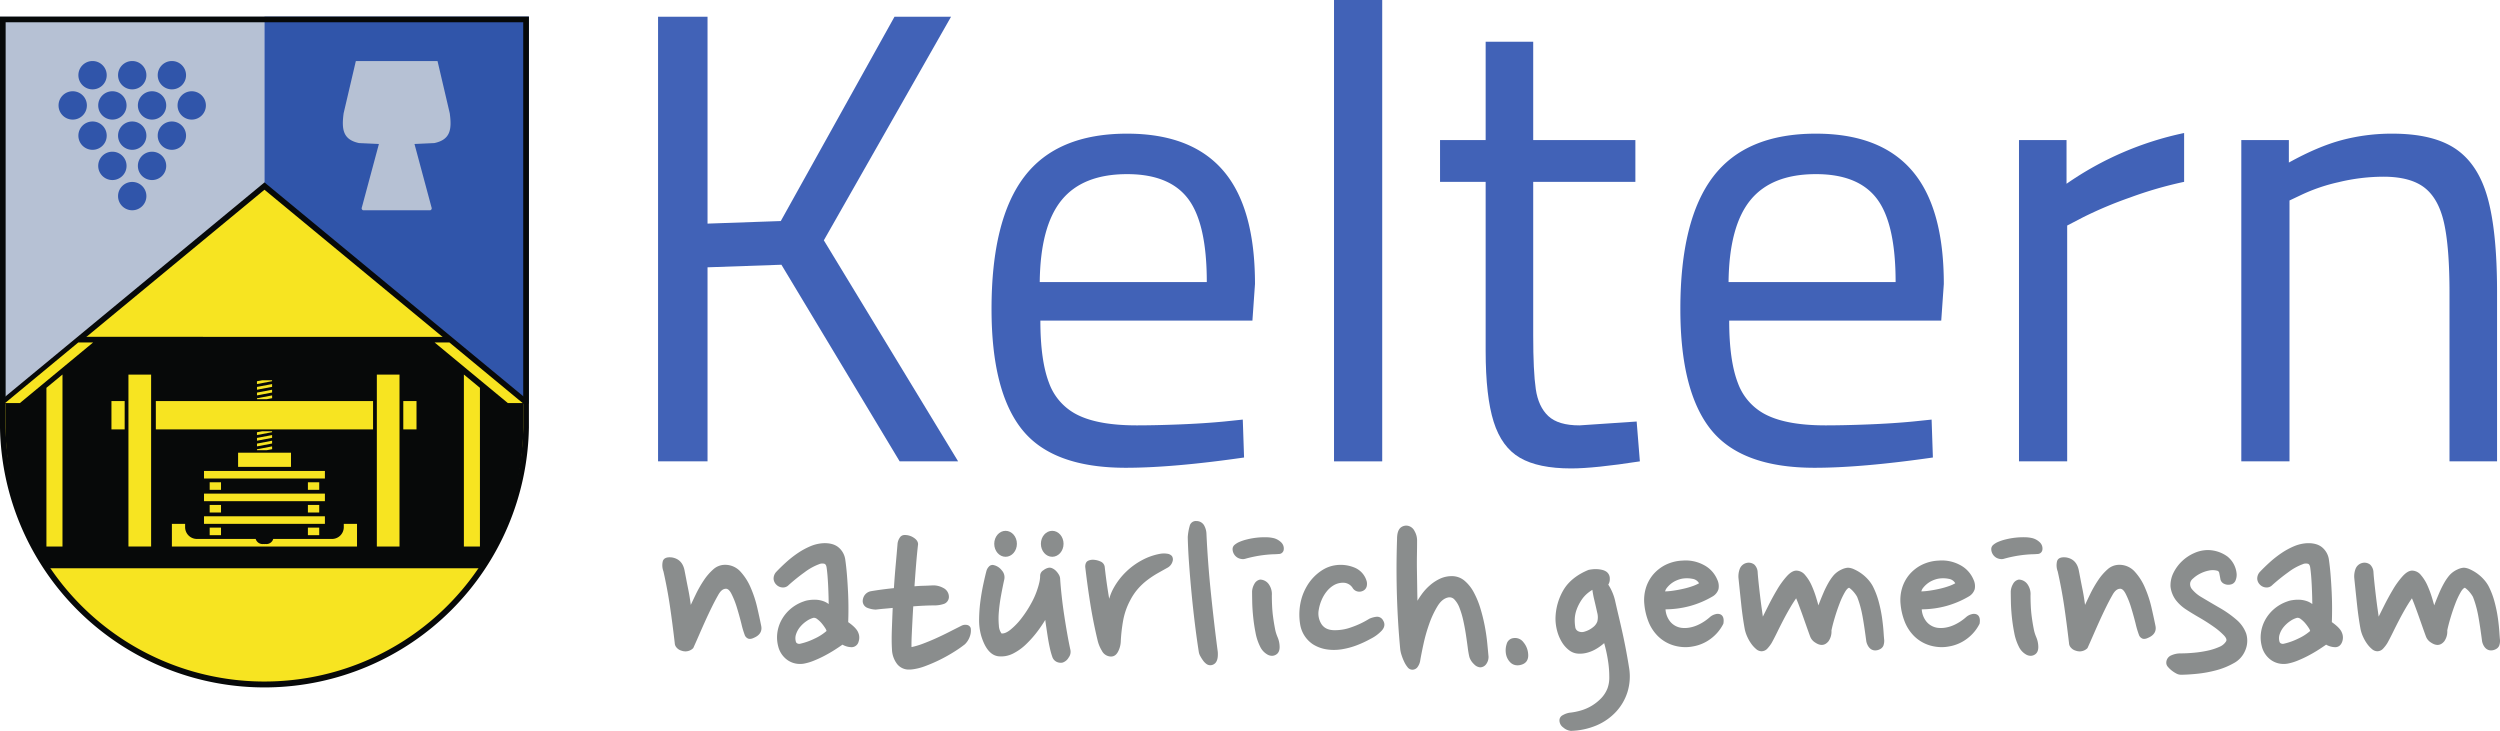 <svg xmlns="http://www.w3.org/2000/svg" width="1270.583" height="371.455" viewBox="0 0 1270.583 371.455"><g transform="translate(0 371.455)"><path d="M397.148-236.906,359.592-235.6v98.625H334.445V-362.964h25.148v105.156l37.228-1.305,57.8-103.85h28.74L418.7-249.317l68.254,112.341H457.238l-60.089-99.93" fill="#4162b7"/><path d="M613.334-228.09q0-29.712-9.472-42.291t-31.024-12.573q-22.532,0-33.311,13.227t-11.1,41.637Zm-93.89,74.949q-15.514-19.426-15.513-61.232,0-45.39,16.656-67.274t52.252-21.88q32.652,0,48.823,18.777t16.165,57.641L636.52-208.5H528.751q0,20.254,4.408,31.679a29.128,29.128,0,0,0,15.023,16.492q10.61,5.066,29.555,5.063,9.47,0,21.881-.491t22.533-1.469l9.472-.981.653,19.269q-36.25,5.22-60.089,5.224-37.23,0-52.742-19.431" fill="#4162b7"/><path d="M677.993-371.455h24.495v234.479H677.993V-371.455" fill="#4162b7"/><path d="M772.531-138.772q-9.308-5.388-13.389-18.288t-4.083-36.087v-85.889H731.873v-21.228H755.06v-49.965h24.167v49.965h51.925v21.228H779.226v78.052q0,18.294,1.308,27.269T786.9-160q5.06,4.738,15.839,4.737l29.064-1.96,1.633,20.247q-23.192,3.59-34.941,3.592-16.658,0-25.964-5.388" fill="#4162b7"/><path d="M963.416-228.09q0-29.712-9.472-42.291T922.92-282.954q-22.532,0-33.311,13.227t-11.1,41.637Zm-93.891,74.949q-15.514-19.426-15.513-61.232,0-45.39,16.656-67.274t52.252-21.88q32.652,0,48.824,18.777t16.164,57.641L986.6-208.5H878.833q0,20.254,4.408,31.679a29.127,29.127,0,0,0,15.023,16.492q10.61,5.066,29.555,5.063,9.47,0,21.881-.491t22.533-1.469l9.472-.981.653,19.269q-36.25,5.22-60.089,5.224-37.23,0-52.743-19.431" fill="#4162b7"/><path d="M1026.115-300.263h24.167v22.208a163.161,163.161,0,0,1,59.761-25.8v24.819a199.292,199.292,0,0,0-27.595,8,205,205,0,0,0-23.677,9.963l-8.164,4.245v119.852h-24.492V-300.263" fill="#4162b7"/><path d="M1139.107-300.263h24.168v11.431q14.7-8.16,26.941-11.431a99.223,99.223,0,0,1,25.636-3.264q20.9,0,32.332,7.837t16.164,24.983q4.732,17.144,4.736,47.516v86.216h-24.167v-85.561q0-23.186-2.776-35.6t-9.961-17.96q-7.186-5.55-20.9-5.552a97.455,97.455,0,0,0-22.7,2.775,89.425,89.425,0,0,0-18.777,6.368l-6.205,2.941v132.588h-24.493V-300.263" fill="#4162b7"/><path d="M347.223-81.589c.269,1.34.556,2.837.872,4.488s.645,3.349,1,5.092.669,3.505.937,5.291.489,3.484.669,5.091q1.61-3.482,3.485-7.368a57.825,57.825,0,0,1,4.085-7.168,27.22,27.22,0,0,1,4.689-5.426,8.129,8.129,0,0,1,5.427-2.144,9.785,9.785,0,0,1,7.435,3.215,27.831,27.831,0,0,1,5.092,7.972,57,57,0,0,1,3.284,9.981q1.2,5.227,2.008,9.246.8,3.616-3.215,5.36-1.88.937-2.813.267a2.354,2.354,0,0,1-1.072-1.339,44.536,44.536,0,0,1-1.675-5.628q-1.008-4.02-2.279-8.173a43.112,43.112,0,0,0-2.88-7.235q-1.608-3.08-3.617-2.813-2.41.136-4.288,3.617-1.608,2.814-3.283,6.231t-3.283,6.967q-1.606,3.55-3.148,7.1t-2.88,6.5a4.8,4.8,0,0,1-2.345,1.273,4.931,4.931,0,0,1-2.88-.2,4.394,4.394,0,0,1-2.144-1.34,2.89,2.89,0,0,1-.8-1.876q-1.208-10.45-2.479-19.025t-3.283-17.55a8.311,8.311,0,0,1-.335-4.89q.6-1.809,3.952-1.406,4.69.8,5.761,5.894" fill="#8a8d8d"/><path d="M340.328-86.893c-1.217,0-1.959.343-2.187,1.027a7.772,7.772,0,0,0,.34,4.485c1.344,5.991,2.452,11.91,3.305,17.645s1.683,12.139,2.481,19.048a2.317,2.317,0,0,0,.647,1.519,3.709,3.709,0,0,0,1.828,1.134,4.356,4.356,0,0,0,2.537.192,4.136,4.136,0,0,0,1.944-1.016q1.31-2.894,2.823-6.373,1.54-3.552,3.151-7.109c1.108-2.442,2.216-4.791,3.293-6.985,1.117-2.281,2.229-4.39,3.3-6.268,1.351-2.513,2.979-3.848,4.828-3.952,1.588-.224,3.033.852,4.247,3.169a44.089,44.089,0,0,1,2.925,7.348c.845,2.767,1.616,5.527,2.288,8.206a44.138,44.138,0,0,0,1.643,5.532l.04.131a1.825,1.825,0,0,0,.8.922c.5.361,1.435.027,2.128-.32,2.432-1.055,3.329-2.517,2.863-4.617-.539-2.687-1.212-5.791-2.008-9.24a56.455,56.455,0,0,0-3.244-9.864,27.31,27.31,0,0,0-4.967-7.784,9.068,9.068,0,0,0-6.949-3,7.41,7.41,0,0,0-4.991,1.981,26.744,26.744,0,0,0-4.573,5.293,57.45,57.45,0,0,0-4.036,7.085q-1.88,3.884-3.481,7.359l-1,2.169-.265-2.374c-.183-1.635-.407-3.339-.665-5.067-.263-1.746-.576-3.515-.932-5.256s-.7-3.445-1.005-5.1l-.029-.15c-.3-1.585-.58-3.029-.839-4.324-.664-3.127-2.371-4.884-5.221-5.372A8.494,8.494,0,0,0,340.328-86.893ZM348.343-40.4a5.849,5.849,0,0,1-2.019-.371A4.991,4.991,0,0,1,343.9-42.3a3.54,3.54,0,0,1-.965-2.309c-.792-6.819-1.625-13.212-2.471-18.928s-1.949-11.592-3.276-17.5a8.791,8.791,0,0,1-.316-5.247c.516-1.543,2.081-2.168,4.665-1.859,3.437.588,5.559,2.745,6.335,6.419v.008c.26,1.3.537,2.746.843,4.339l.029.153c.311,1.655.645,3.345,1,5.084.36,1.766.677,3.558.943,5.327.143.939.272,1.872.392,2.791q1.184-2.531,2.5-5.26a58.886,58.886,0,0,1,4.132-7.251,28.174,28.174,0,0,1,4.805-5.556,8.811,8.811,0,0,1,5.864-2.307,10.465,10.465,0,0,1,7.921,3.427,28.615,28.615,0,0,1,5.216,8.16,57.921,57.921,0,0,1,3.323,10.1c.8,3.462,1.475,6.58,2.012,9.264.42,1.881.137,4.481-3.6,6.1-1.459.73-2.635.8-3.468.2a3,3,0,0,1-1.321-1.679A45.461,45.461,0,0,1,376.79-54.5c-.665-2.657-1.431-5.4-2.269-8.139a42.617,42.617,0,0,0-2.833-7.122c-.925-1.769-1.911-2.59-2.94-2.46-1.4.081-2.663,1.18-3.787,3.272-1.069,1.869-2.167,3.952-3.272,6.207-1.072,2.184-2.173,4.522-3.276,6.951q-1.6,3.544-3.141,7.089t-2.885,6.508l-.136.2a5.464,5.464,0,0,1-2.663,1.45,5.277,5.277,0,0,1-1.244.147" fill="#8a8d8d"/><path d="M413.41-58.144a11.6,11.6,0,0,0-3.685,1.675,16.288,16.288,0,0,0-3.484,3.081,11.974,11.974,0,0,0-2.277,4.02,6.907,6.907,0,0,0-.068,4.355,2.011,2.011,0,0,0,1.139,1.207,2.862,2.862,0,0,0,1.944.133,33.124,33.124,0,0,0,7.3-2.612,25.118,25.118,0,0,0,6.5-4.221,4.242,4.242,0,0,0-.8-2.077,23.614,23.614,0,0,0-1.876-2.544,13.8,13.8,0,0,0-2.345-2.212,3.341,3.341,0,0,0-2.343-.8Zm15.54-28.805q.534,3.754.871,7.972t.537,8.508q.2,4.29.2,8.307t-.136,7.234q4.288,2.948,5.159,5.225a5.531,5.531,0,0,1,.2,4.019q-.806,2.412-2.883,2.48a9.451,9.451,0,0,1-4.755-1.408q-1.88,1.342-4.288,2.881t-5.092,2.947a57.364,57.364,0,0,1-5.357,2.48,25.285,25.285,0,0,1-4.96,1.473,10.477,10.477,0,0,1-7.7-1.608,11.33,11.33,0,0,1-4.623-6.833,16.86,16.86,0,0,1-.4-6.363,17.929,17.929,0,0,1,2.009-6.3,19.239,19.239,0,0,1,4.356-5.427,19.789,19.789,0,0,1,6.5-3.751,11.44,11.44,0,0,1,2.611-.671,17.89,17.89,0,0,1,3.485-.2,12.342,12.342,0,0,1,3.684.737,9.422,9.422,0,0,1,3.483,2.278q0-2.276-.067-5.024t-.2-5.56c-.091-1.876-.2-3.639-.335-5.292s-.289-3.06-.468-4.221a2.734,2.734,0,0,0-1.54-2.479,4.639,4.639,0,0,0-3.151.2,29.443,29.443,0,0,0-7.5,4.153,97.144,97.144,0,0,0-8.173,6.565,3.346,3.346,0,0,1-2.747,1.072,4.071,4.071,0,0,1-2.612-1.206,3.939,3.939,0,0,1-1.205-2.48,4.386,4.386,0,0,1,1.071-3.013q2.278-2.414,5.092-4.958a52.636,52.636,0,0,1,5.895-4.621,36.26,36.26,0,0,1,6.3-3.418,18.716,18.716,0,0,1,6.432-1.473q4.686-.132,7.233,2.077a9.14,9.14,0,0,1,3.081,5.693" fill="#8a8d8d"/><path d="M413.522-57.485a10.961,10.961,0,0,0-3.431,1.575,15.662,15.662,0,0,0-3.344,2.955,11.389,11.389,0,0,0-2.151,3.8,6.284,6.284,0,0,0-.065,3.945,1.339,1.339,0,0,0,.781.8,2.209,2.209,0,0,0,1.5.092,32.686,32.686,0,0,0,7.176-2.568,25.115,25.115,0,0,0,6.088-3.883,4.57,4.57,0,0,0-.672-1.457,22.766,22.766,0,0,0-1.821-2.472,13.165,13.165,0,0,0-2.231-2.1,2.727,2.727,0,0,0-1.835-.683ZM406.156-42.9a3.322,3.322,0,0,1-1.4-.3,2.666,2.666,0,0,1-1.493-1.6,7.618,7.618,0,0,1,.069-4.778,12.687,12.687,0,0,1,2.4-4.239,17.048,17.048,0,0,1,3.627-3.207,12.288,12.288,0,0,1,3.9-1.767l.068-.012a3.974,3.974,0,0,1,2.82.928,14.638,14.638,0,0,1,2.46,2.319,24.088,24.088,0,0,1,1.929,2.619,4.8,4.8,0,0,1,.908,2.433v.288l-.209.2a25.9,25.9,0,0,1-6.669,4.337,33.915,33.915,0,0,1-7.452,2.663,3.869,3.869,0,0,1-.957.124Zm7.813-22.429a17.027,17.027,0,0,0-2.668.2,10.972,10.972,0,0,0-2.452.626,19.363,19.363,0,0,0-6.323,3.639,18.717,18.717,0,0,0-4.207,5.24,17.371,17.371,0,0,0-1.936,6.066,16.286,16.286,0,0,0,.385,6.113,10.729,10.729,0,0,0,4.347,6.447,9.757,9.757,0,0,0,7.232,1.5,24.624,24.624,0,0,0,4.813-1.433,56.91,56.91,0,0,0,5.3-2.451c1.773-.932,3.471-1.913,5.043-2.919s3-1.964,4.26-2.861l.341-.244.367.2a9.158,9.158,0,0,0,4.412,1.325c.693-.021,1.681-.256,2.271-2.024a4.939,4.939,0,0,0-.191-3.571c-.532-1.382-2.184-3.034-4.915-4.913l-.3-.209.015-.368c.091-2.165.136-4.591.136-7.206s-.068-5.4-.2-8.275c-.135-2.855-.316-5.709-.535-8.488-.217-2.741-.509-5.408-.865-7.927a8.538,8.538,0,0,0-2.861-5.288c-1.556-1.353-3.815-2-6.777-1.913a18.078,18.078,0,0,0-6.192,1.422,35.662,35.662,0,0,0-6.183,3.353,52.479,52.479,0,0,0-5.82,4.564c-1.863,1.688-3.564,3.344-5.055,4.921a3.726,3.726,0,0,0-.891,2.492,3.269,3.269,0,0,0,1.012,2.072,3.391,3.391,0,0,0,2.2,1.014,2.686,2.686,0,0,0,2.217-.88,98.868,98.868,0,0,1,8.256-6.634,30.282,30.282,0,0,1,7.68-4.244,5.262,5.262,0,0,1,3.591-.195c1.095.406,1.757,1.42,1.971,3.015.181,1.179.341,2.615.472,4.256.137,1.66.245,3.431.336,5.315s.156,3.74.2,5.575.067,3.518.067,5.042v1.609l-1.139-1.139a8.8,8.8,0,0,0-3.237-2.121,11.746,11.746,0,0,0-3.484-.7c-.229-.009-.459-.012-.687-.012Zm-7.415,31.313a10.935,10.935,0,0,1-6.179-1.87,12.026,12.026,0,0,1-4.9-7.218,17.583,17.583,0,0,1-.419-6.615,18.669,18.669,0,0,1,2.081-6.529,20.044,20.044,0,0,1,4.5-5.615,20.57,20.57,0,0,1,6.715-3.878,11.935,11.935,0,0,1,2.728-.7,18.674,18.674,0,0,1,3.617-.208,13.077,13.077,0,0,1,3.883.775,9.56,9.56,0,0,1,2.587,1.428q-.016-1.655-.06-3.53-.072-2.737-.2-5.545c-.091-1.867-.2-3.623-.333-5.27-.129-1.61-.284-3.015-.463-4.174-.217-1.621-.892-1.872-1.113-1.953a4.018,4.018,0,0,0-2.695.2,28.975,28.975,0,0,0-7.336,4.067,97.333,97.333,0,0,0-8.119,6.52,3.952,3.952,0,0,1-3.248,1.24,4.735,4.735,0,0,1-3.028-1.4,4.615,4.615,0,0,1-1.4-2.887,5.037,5.037,0,0,1,1.2-3.476q2.346-2.492,5.179-5.053a53.74,53.74,0,0,1,5.969-4.68,37.063,37.063,0,0,1,6.415-3.479,19.478,19.478,0,0,1,6.659-1.525c3.316-.1,5.88.661,7.7,2.239a9.829,9.829,0,0,1,3.3,6.1v.008c.361,2.547.656,5.243.875,8.012.221,2.792.4,5.661.537,8.531.136,2.893.2,5.7.2,8.337,0,2.488-.04,4.806-.121,6.9,2.813,1.975,4.484,3.719,5.1,5.325a6.2,6.2,0,0,1,.2,4.5,3.692,3.692,0,0,1-3.484,2.907,9.637,9.637,0,0,1-4.727-1.291c-1.192.841-2.528,1.734-3.977,2.66-1.6,1.025-3.335,2.027-5.143,2.976a58.135,58.135,0,0,1-5.42,2.508,26,26,0,0,1-5.089,1.511,12.941,12.941,0,0,1-2.012.161" fill="#8a8d8d"/><path d="M473.967-73.284a9.76,9.76,0,0,1,5.092,1.206,4.405,4.405,0,0,1,2.544,4.154,3.133,3.133,0,0,1-2.477,2.88,14.231,14.231,0,0,1-3.552.6q-2.682,0-5.759.133t-6.3.4q-.27,4.422-.468,8.308t-.336,6.9q-.132,3.014-.133,4.891a6.737,6.737,0,0,0,.133,2.009,37.437,37.437,0,0,0,6.364-1.809q3.418-1.272,6.835-2.813t6.7-3.215q3.282-1.673,6.231-3.149a3.627,3.627,0,0,1,2.479-.4,1.729,1.729,0,0,1,1.405,1.205,7.742,7.742,0,0,1-.4,3.619,9.442,9.442,0,0,1-2.412,3.885,60.241,60.241,0,0,1-5.291,3.684,79.942,79.942,0,0,1-7.035,3.952,73.934,73.934,0,0,1-7.571,3.284,27.058,27.058,0,0,1-6.765,1.675q-4.42.4-6.7-2.412A12.168,12.168,0,0,1,454-41.4q-.272-4.286-.067-9.915t.468-11.924q-2.546.27-4.891.47t-4.487.468a10.68,10.68,0,0,1-3.82-.8,3.032,3.032,0,0,1-2.077-3.081,5.155,5.155,0,0,1,.672-2.144,4.467,4.467,0,0,1,2.947-2.009q5.494-.937,12.192-1.609.4-6.294.937-12.192t.939-10.719a5.858,5.858,0,0,1,.937-2.814,2.2,2.2,0,0,1,1.743-1.205,7.368,7.368,0,0,1,4.353,1.139q2.076,1.277,2.077,2.88-.538,4.558-1,10.317t-.872,11.791q2.678-.268,5.159-.334t4.756-.2" fill="#8a8d8d"/><path d="M455.1-63.979l-.032.772q-.268,6.3-.468,11.92c-.136,3.725-.113,7.039.065,9.848a11.585,11.585,0,0,0,2.4,6.724c1.383,1.708,3.38,2.416,6.121,2.168a26.51,26.51,0,0,0,6.6-1.637,74.217,74.217,0,0,0,7.5-3.254,79.471,79.471,0,0,0,6.975-3.919A59.857,59.857,0,0,0,489.493-45a8.821,8.821,0,0,0,2.192-3.565,7.146,7.146,0,0,0,.381-3.3c-.059-.2-.231-.517-.9-.677a3,3,0,0,0-2.024.351q-2.948,1.474-6.228,3.147c-2.191,1.118-4.453,2.205-6.727,3.229s-4.6,1.985-6.877,2.831a38.3,38.3,0,0,1-6.477,1.84l-.345.063-.245-.249c-.216-.216-.328-.424-.328-2.479,0-1.243.045-2.852.133-4.92q.138-3.018.339-6.906t.469-8.315l.035-.576.576-.048c2.152-.176,4.279-.312,6.321-.4,2.121-.091,4.013-.135,5.791-.135a13.669,13.669,0,0,0,3.375-.58A2.478,2.478,0,0,0,480.941-68a3.733,3.733,0,0,0-2.195-3.485A9.1,9.1,0,0,0,474-72.617q-2.29.136-4.773.2c-1.633.044-3.352.156-5.109.331l-.784.079.052-.787c.288-4.313.573-8.173.872-11.8.311-3.827.648-7.307,1.007-10.341-.005-.749-.58-1.505-1.764-2.232a6.645,6.645,0,0,0-3.967-1.042c-.424,0-.824.306-1.227.911a5.235,5.235,0,0,0-.829,2.5q-.4,4.826-.937,10.724c-.352,3.862-.667,7.96-.936,12.174l-.036.566-.563.056c-4.421.443-8.508.981-12.148,1.6a3.828,3.828,0,0,0-2.46,1.651,4.463,4.463,0,0,0-.6,1.847,2.375,2.375,0,0,0,1.652,2.46,10.067,10.067,0,0,0,3.577.757c1.353-.173,2.86-.331,4.431-.465s3.184-.288,4.877-.468Zm7.08,32.812a7.5,7.5,0,0,1-6.155-2.708,12.883,12.883,0,0,1-2.691-7.48c-.181-2.853-.2-6.211-.068-9.98q.188-5.282.435-11.156-2.138.22-4.133.389c-1.552.133-3.044.29-4.461.467a12.771,12.771,0,0,1-4.144-.844,3.7,3.7,0,0,1-2.5-3.7,5.721,5.721,0,0,1,.744-2.444,5.1,5.1,0,0,1,3.352-2.349c3.587-.616,7.515-1.14,11.752-1.575.263-4.029.565-7.944.9-11.646q.536-5.892.937-10.713a6.527,6.527,0,0,1,1.048-3.128,2.821,2.821,0,0,1,2.3-1.5,8.022,8.022,0,0,1,4.7,1.237c1.591.976,2.4,2.136,2.4,3.448q-.54,4.644-1.007,10.372c-.28,3.4-.548,7-.817,11,1.517-.136,3-.224,4.421-.262q2.468-.066,4.735-.2h0a10.441,10.441,0,0,1,5.437,1.281,5.048,5.048,0,0,1,2.9,4.744A3.834,3.834,0,0,1,479.3-64.4a14.984,14.984,0,0,1-3.725.627c-1.733,0-3.663.044-5.732.133-1.843.081-3.757.2-5.7.352q-.248,4.1-.433,7.724-.2,3.886-.337,6.9c-.088,2.049-.132,3.639-.132,4.861,0,.571.011.959.023,1.223a38.3,38.3,0,0,0,5.576-1.647c2.245-.836,4.531-1.776,6.792-2.8s4.5-2.093,6.669-3.2q3.288-1.677,6.237-3.152a4.283,4.283,0,0,1,2.927-.455,2.364,2.364,0,0,1,1.895,1.673,8.388,8.388,0,0,1-.4,4,10.166,10.166,0,0,1-2.577,4.157,59.591,59.591,0,0,1-5.407,3.776,81.116,81.116,0,0,1-7.092,3.986,75.55,75.55,0,0,1-7.639,3.313,27.879,27.879,0,0,1-6.936,1.713q-.578.052-1.124.052" fill="#8a8d8d"/><path d="M509.74-77.035q-.806,3.618-1.611,7.972t-1.136,8.373a38.479,38.479,0,0,0,0,7.237,7.417,7.417,0,0,0,1.673,4.553q2.276.4,5.225-1.941a35.115,35.115,0,0,0,5.761-5.963,56.641,56.641,0,0,0,5.092-7.837,39.471,39.471,0,0,0,3.215-7.436q.534-1.608.937-3.349a16.029,16.029,0,0,0,.4-3.618,2.716,2.716,0,0,1,1.408-2.077,5.8,5.8,0,0,1,2.345-1.139,2.538,2.538,0,0,1,1.54.268,5.63,5.63,0,0,1,1.608,1.139,9.11,9.11,0,0,1,1.339,1.741,3.968,3.968,0,0,1,.6,2.077q.268,4.02.805,8.843t1.272,9.647q.734,4.822,1.541,9.379t1.607,8.172a4.18,4.18,0,0,1-.8,3.351,4.876,4.876,0,0,1-2.68,2.278,4.006,4.006,0,0,1-2.479-.268,3.7,3.7,0,0,1-1.941-2.144,38.145,38.145,0,0,1-1.275-4.621q-.6-2.746-1.071-5.763t-.872-5.76q-.4-2.745-.536-4.622a65.553,65.553,0,0,1-4.755,7.3,53.568,53.568,0,0,1-5.9,6.7,26.194,26.194,0,0,1-6.564,4.688,12.517,12.517,0,0,1-7.035,1.273q-5.358-.668-8.173-10.048a28.6,28.6,0,0,1-1-8.307,76.607,76.607,0,0,1,.669-9.044q.606-4.486,1.475-8.508t1.54-6.563A4.419,4.419,0,0,1,503.04-83a1.808,1.808,0,0,1,1.876-.6,6.521,6.521,0,0,1,3.684,2.412,4.552,4.552,0,0,1,1.14,4.153" fill="#8a8d8d"/><path d="M532.22-60.835l.156,2.243c.085,1.216.257,2.712.532,4.573q.4,2.744.869,5.754c.3,1.972.663,3.9,1.063,5.721A38.351,38.351,0,0,0,536.091-38a3.012,3.012,0,0,0,1.573,1.753,3.315,3.315,0,0,0,2.076.232A4.289,4.289,0,0,0,542-38.005a3.579,3.579,0,0,0,.721-2.814c-.545-2.456-1.089-5.216-1.621-8.232-.54-3.056-1.06-6.218-1.543-9.395-.5-3.251-.927-6.505-1.276-9.673-.357-3.208-.629-6.192-.808-8.872a3.334,3.334,0,0,0-.509-1.778,8.361,8.361,0,0,0-1.24-1.615,4.946,4.946,0,0,0-1.415-1,1.881,1.881,0,0,0-1.131-.219,5.04,5.04,0,0,0-2.087,1.027c-.749.534-1.131,1.051-1.131,1.534a16.779,16.779,0,0,1-.417,3.768c-.271,1.172-.592,2.319-.955,3.409a40.143,40.143,0,0,1-3.26,7.541,57.552,57.552,0,0,1-5.152,7.931,35.945,35.945,0,0,1-5.873,6.075c-2.113,1.68-4.056,2.375-5.756,2.077l-.205-.038-.149-.148c-1.016-1.012-1.627-2.634-1.865-4.957a39.211,39.211,0,0,1,0-7.36c.217-2.649.6-5.488,1.144-8.437.537-2.9,1.08-5.588,1.615-8l0-.016a3.882,3.882,0,0,0-1-3.565,5.9,5.9,0,0,0-3.3-2.185,1.159,1.159,0,0,0-1.253.4,3.729,3.729,0,0,0-.916,1.653c-.445,1.681-.961,3.88-1.537,6.543-.568,2.625-1.061,5.469-1.465,8.457a76.588,76.588,0,0,0-.663,8.964,28.159,28.159,0,0,0,.979,8.114c1.784,5.94,4.347,9.162,7.616,9.572a11.906,11.906,0,0,0,6.656-1.212,25.644,25.644,0,0,0,6.4-4.571,53.286,53.286,0,0,0,5.824-6.617,65.388,65.388,0,0,0,4.707-7.227Zm6.847,26.223a4.884,4.884,0,0,1-1.92-.409,4.339,4.339,0,0,1-2.3-2.5,39.373,39.373,0,0,1-1.311-4.734c-.407-1.852-.768-3.8-1.077-5.8s-.6-3.933-.873-5.767c-.139-.949-.252-1.808-.343-2.585-1.109,1.837-2.367,3.7-3.753,5.565a54.735,54.735,0,0,1-5.971,6.784,27.045,27.045,0,0,1-6.732,4.805,13.278,13.278,0,0,1-7.4,1.339c-3.849-.481-6.785-4.02-8.737-10.521a29.393,29.393,0,0,1-1.033-8.507,77.519,77.519,0,0,1,.676-9.122c.407-3.023.905-5.9,1.484-8.561.577-2.683,1.1-4.9,1.547-6.593a5.062,5.062,0,0,1,1.228-2.224,2.461,2.461,0,0,1,2.525-.8,7.171,7.171,0,0,1,4.036,2.632,5.2,5.2,0,0,1,1.276,4.732c-.532,2.391-1.071,5.063-1.6,7.942-.535,2.905-.913,5.7-1.128,8.306a38.048,38.048,0,0,0,0,7.111,7.263,7.263,0,0,0,1.337,4c1.269.144,2.779-.481,4.483-1.836a34.573,34.573,0,0,0,5.652-5.851,56.378,56.378,0,0,0,5.031-7.745,38.987,38.987,0,0,0,3.161-7.305q.536-1.612.927-3.312a15.361,15.361,0,0,0,.384-3.468,3.331,3.331,0,0,1,1.689-2.62,6.329,6.329,0,0,1,2.639-1.256,3.165,3.165,0,0,1,1.912.322,6.294,6.294,0,0,1,1.8,1.272,9.76,9.76,0,0,1,1.44,1.871,4.638,4.638,0,0,1,.7,2.42c.176,2.616.445,5.582.8,8.768.348,3.151.775,6.386,1.268,9.62.483,3.168,1,6.319,1.537,9.364.531,3,1.069,5.737,1.6,8.144a4.812,4.812,0,0,1-.893,3.855,5.536,5.536,0,0,1-3.065,2.561,4.584,4.584,0,0,1-.993.111" fill="#8a8d8d"/><path d="M593.205-83.6q-2.414,1.342-5.025,2.814a50.482,50.482,0,0,0-5.225,3.417A33.71,33.71,0,0,0,578-72.814a29.813,29.813,0,0,0-4.22,6.231A35.514,35.514,0,0,0,570.159-56.2a84.567,84.567,0,0,0-1.2,10.383,11.667,11.667,0,0,1-1.14,4.889q-1.14,2.482-3.148,2.48a4.617,4.617,0,0,1-4.088-2.612,17.367,17.367,0,0,1-2.077-5.026q-2.278-9.51-3.751-18.824t-2.545-18.556c0-1.249.377-2.053,1.14-2.412a5,5,0,0,1,2.612-.4,9.287,9.287,0,0,1,3.081.806,2.823,2.823,0,0,1,1.741,2.144q.534,4.956,1.34,10.381t1.607,9.312a23.544,23.544,0,0,1,2.948-8.841,34.56,34.56,0,0,1,5.964-7.771,35.076,35.076,0,0,1,8.039-5.9,30.043,30.043,0,0,1,9.177-3.216,10.523,10.523,0,0,1,3.349,0,3.134,3.134,0,0,1,1.876.937,2.522,2.522,0,0,1,.2,2.144,4.62,4.62,0,0,1-2.075,2.68" fill="#8a8d8d"/><path d="M555.393-85.638a4.085,4.085,0,0,0-1.763.365c-.188.087-.757.356-.757,1.808.709,6.075,1.564,12.308,2.537,18.452.979,6.179,2.236,12.495,3.74,18.773a16.852,16.852,0,0,0,2,4.841,3.965,3.965,0,0,0,3.513,2.284c1.064,0,1.9-.684,2.543-2.092a11.08,11.08,0,0,0,1.079-4.61,85.535,85.535,0,0,1,1.213-10.5,36.36,36.36,0,0,1,3.684-10.579A30.607,30.607,0,0,1,577.5-73.26a34.556,34.556,0,0,1,5.055-4.644,51.3,51.3,0,0,1,5.3-3.463q2.6-1.466,5-2.8a4,4,0,0,0,1.777-2.261,2.01,2.01,0,0,0-.072-1.583,2.582,2.582,0,0,0-1.485-.7,9.937,9.937,0,0,0-3.131.008,29.482,29.482,0,0,0-8.949,3.141,34.608,34.608,0,0,0-7.885,5.784,34.087,34.087,0,0,0-5.851,7.622,22.964,22.964,0,0,0-2.867,8.593l-.483,4.1-.833-4.04c-.536-2.6-1.079-5.747-1.612-9.349s-.989-7.12-1.343-10.408a2.147,2.147,0,0,0-1.357-1.608,8.672,8.672,0,0,0-2.86-.748c-.173-.015-.344-.022-.509-.022Zm9.275,47.857a5.258,5.258,0,0,1-4.661-2.942,18.056,18.056,0,0,1-2.155-5.217c-1.509-6.3-2.775-12.652-3.759-18.865-.975-6.161-1.833-12.414-2.549-18.583,0-1.6.508-2.617,1.519-3.092a5.694,5.694,0,0,1,2.956-.464,9.979,9.979,0,0,1,3.3.863,3.477,3.477,0,0,1,2.124,2.629c.359,3.32.807,6.8,1.341,10.405.317,2.14.637,4.116.959,5.911a25.271,25.271,0,0,1,2.357-5.669,35.323,35.323,0,0,1,6.079-7.92,35.94,35.94,0,0,1,8.188-6.008,30.893,30.893,0,0,1,9.379-3.285,11.242,11.242,0,0,1,3.595,0,3.716,3.716,0,0,1,2.264,1.173,3.09,3.09,0,0,1,.329,2.709,5.272,5.272,0,0,1-2.344,3.082l-.056.033q-2.414,1.34-5.023,2.812a50.037,50.037,0,0,0-5.155,3.372,33.145,33.145,0,0,0-4.859,4.464,29.279,29.279,0,0,0-4.125,6.092,35.048,35.048,0,0,0-3.553,10.194,84.71,84.71,0,0,0-1.193,10.3,12.333,12.333,0,0,1-1.2,5.133c-.875,1.9-2.137,2.868-3.753,2.868" fill="#8a8d8d"/><path d="M612.5-100.08q.666,14.606,2.276,30.214t3.483,29.81q.4,5.9-3.213,6.03a2.672,2.672,0,0,1-1.608-.6,6.947,6.947,0,0,1-1.473-1.542,20.881,20.881,0,0,1-1.273-2.01,5.921,5.921,0,0,1-.739-1.875q-1.07-6.834-2.008-14.469t-1.676-15.341q-.736-7.7-1.272-15.073t-.669-13.531a26.47,26.47,0,0,1,.937-5.428,2.56,2.56,0,0,1,2.813-2.076,3.818,3.818,0,0,1,3.283,1.809,8.8,8.8,0,0,1,1.14,4.085" fill="#8a8d8d"/><path d="M607.837-105.314A1.892,1.892,0,0,0,605.9-103.7a25.787,25.787,0,0,0-.912,5.289c.088,3.995.313,8.535.671,13.428.348,4.809.775,9.876,1.271,15.059.492,5.145,1.056,10.3,1.673,15.322.623,5.071,1.3,9.932,2.007,14.447a5.29,5.29,0,0,0,.66,1.651A19.973,19.973,0,0,0,612.5-36.56a6.263,6.263,0,0,0,1.332,1.4,2.034,2.034,0,0,0,1.207.469,2.252,2.252,0,0,0,1.673-.712c.735-.816,1.029-2.366.876-4.606-1.225-9.264-2.4-19.3-3.48-29.788-1.072-10.418-1.839-20.6-2.279-30.246a8.217,8.217,0,0,0-1.045-3.778,3.164,3.164,0,0,0-2.752-1.485c-.068,0-.133-.007-.2-.007Zm7.228,71.954a3.345,3.345,0,0,1-2.031-.736,7.731,7.731,0,0,1-1.616-1.687,21.862,21.862,0,0,1-1.311-2.072,6.44,6.44,0,0,1-.813-2.095c-.713-4.533-1.389-9.409-2.013-14.495-.62-5.034-1.184-10.2-1.679-15.358-.5-5.192-.924-10.269-1.273-15.088-.359-4.916-.584-9.48-.671-13.567a27.2,27.2,0,0,1,.967-5.635,3.213,3.213,0,0,1,3.491-2.546,4.46,4.46,0,0,1,3.815,2.131,9.484,9.484,0,0,1,1.233,4.392v.007c.44,9.627,1.2,19.779,2.273,30.174,1.083,10.475,2.252,20.5,3.481,29.791.185,2.694-.213,4.52-1.212,5.631a3.585,3.585,0,0,1-2.639,1.154h0" fill="#8a8d8d"/><path d="M648.67-47.425a12.345,12.345,0,0,1,1.007,4.623q.064,2.482-1.408,3.417a3.5,3.5,0,0,1-4.019-.134,8.4,8.4,0,0,1-3.217-3.618,25.5,25.5,0,0,1-2.276-6.9q-.806-4.086-1.207-8.107t-.468-7.5q-.07-3.482-.068-5.225a7.91,7.91,0,0,1,1.073-3.483A3.523,3.523,0,0,1,640.5-76.23a4.911,4.911,0,0,1,3.883,2.211,8.064,8.064,0,0,1,1.341,5.158q0,2.413.133,5.359t.536,5.9q.4,2.948.939,5.693a20.006,20.006,0,0,0,1.339,4.488Zm3.081-44.615a1.817,1.817,0,0,1-1.876,1.473c-1.071.089-1.965.133-2.677.133a63.728,63.728,0,0,0-6.9.671,64.044,64.044,0,0,0-7.435,1.608,4.449,4.449,0,0,1-3.485-.4,4.557,4.557,0,0,1-2.276-3.752,2.162,2.162,0,0,1,.8-1.742,9.569,9.569,0,0,1,1.876-1.207,23.518,23.518,0,0,1,4.152-1.406,36.466,36.466,0,0,1,4.889-.871,35.113,35.113,0,0,1,4.759-.2,16.458,16.458,0,0,1,3.751.47,7.868,7.868,0,0,1,3.416,2.009,3.7,3.7,0,0,1,1,3.216" fill="#8a8d8d"/><path d="M642.678-97.08a35.271,35.271,0,0,0-3.784.209,36.117,36.117,0,0,0-4.8.855,22.965,22.965,0,0,0-4.033,1.366,8.874,8.874,0,0,0-1.728,1.112,1.5,1.5,0,0,0-.565,1.231,3.854,3.854,0,0,0,1.908,3.155,3.779,3.779,0,0,0,2.975.365,65.334,65.334,0,0,1,7.548-1.633,64.1,64.1,0,0,1,6.973-.677q1.088,0,2.648-.132c.964-.08,1.189-.508,1.275-.922a3.03,3.03,0,0,0-.832-2.644,7.221,7.221,0,0,0-3.131-1.832,15.914,15.914,0,0,0-3.571-.439q-.438-.012-.883-.012Zm-11.016,9.79a5.8,5.8,0,0,1-2.584-.669,5.2,5.2,0,0,1-2.637-4.255,2.846,2.846,0,0,1,1.037-2.347,10.308,10.308,0,0,1,2.005-1.292,24.352,24.352,0,0,1,4.288-1.456,37.379,37.379,0,0,1,4.977-.887A36,36,0,0,1,643.6-98.4a17.335,17.335,0,0,1,3.908.492,8.576,8.576,0,0,1,3.723,2.193,4.347,4.347,0,0,1,1.181,3.769l-.005.038A2.483,2.483,0,0,1,649.93-89.9c-1.077.091-2,.136-2.732.136a63.314,63.314,0,0,0-6.8.664,64.149,64.149,0,0,0-7.359,1.589A4.305,4.305,0,0,1,631.662-87.29Zm8.881,11.731a2.912,2.912,0,0,0-1.881,1.54,7.287,7.287,0,0,0-.983,3.194c0,1.112.023,2.851.069,5.166.043,2.289.2,4.8.464,7.449s.669,5.363,1.2,8.044a25,25,0,0,0,2.215,6.72,7.821,7.821,0,0,0,2.979,3.361,2.83,2.83,0,0,0,3.305.139c.779-.494,1.139-1.422,1.1-2.839a11.741,11.741,0,0,0-.948-4.367,20.779,20.779,0,0,1-1.385-4.634c-.355-1.812-.672-3.74-.943-5.731s-.456-4-.543-5.956c-.088-1.907-.133-3.72-.133-5.388a7.5,7.5,0,0,0-1.22-4.773,4.241,4.241,0,0,0-3.295-1.925Zm5.891,37.408a4.781,4.781,0,0,1-2.539-.8,9.083,9.083,0,0,1-3.465-3.9,26.2,26.2,0,0,1-2.328-7.055c-.536-2.723-.945-5.471-1.215-8.168s-.428-5.232-.472-7.556-.068-4.073-.068-5.239a8.653,8.653,0,0,1,1.164-3.82,4.18,4.18,0,0,1,2.868-2.194l.079-.015.079.006a5.564,5.564,0,0,1,4.388,2.489,8.761,8.761,0,0,1,1.467,5.573c0,1.619.044,3.412.131,5.3.087,1.915.265,3.877.532,5.836s.581,3.869.931,5.656a19.477,19.477,0,0,0,1.291,4.337l.005.012a13.018,13.018,0,0,1,1.063,4.869c.049,1.9-.529,3.245-1.717,4a4.007,4.007,0,0,1-2.192.672" fill="#8a8d8d"/><path d="M692.484-71.809a3.454,3.454,0,0,1-2.279.335,3.293,3.293,0,0,1-2.277-1.675,6.382,6.382,0,0,0-5.224-2.813,9.906,9.906,0,0,0-5.027,1.272,13.858,13.858,0,0,0-3.883,3.351,19.074,19.074,0,0,0-2.747,4.621,21.808,21.808,0,0,0-1.475,5.091,10.58,10.58,0,0,0,1.607,7.905q2.276,3.216,7.1,3.216a24.71,24.71,0,0,0,8.776-1.54,44.248,44.248,0,0,0,9.177-4.356,11.369,11.369,0,0,1,3.483-.937,2.82,2.82,0,0,1,2.68,1.608q1.34,2.144-.669,4.355a19.011,19.011,0,0,1-5.36,3.952,53.156,53.156,0,0,1-7.033,3.283,37.525,37.525,0,0,1-7.436,2.01,24.422,24.422,0,0,1-7.435.067,17.681,17.681,0,0,1-6.9-2.546,14.321,14.321,0,0,1-6.163-9.913,29.377,29.377,0,0,1,.937-13.265,27.12,27.12,0,0,1,2.279-5.159,23.086,23.086,0,0,1,3.549-4.756,23.057,23.057,0,0,1,4.623-3.684,16.129,16.129,0,0,1,5.628-2.076,17.663,17.663,0,0,1,9.512,1,9.869,9.869,0,0,1,6.028,6.633,4.621,4.621,0,0,1,0,2.209,2.787,2.787,0,0,1-1.472,1.809" fill="#8a8d8d"/><path d="M681.413-83.044a17.933,17.933,0,0,0-2.891.237,15.525,15.525,0,0,0-5.391,1.988,22.509,22.509,0,0,0-4.488,3.578,22.523,22.523,0,0,0-3.447,4.618,26.69,26.69,0,0,0-2.225,5.033,28.844,28.844,0,0,0-.915,12.954,13.749,13.749,0,0,0,5.881,9.475,17.073,17.073,0,0,0,6.62,2.436,23.947,23.947,0,0,0,7.235-.065,36.986,36.986,0,0,0,7.3-1.976,52.452,52.452,0,0,0,6.947-3.24,18.481,18.481,0,0,0,5.193-3.82c1.137-1.252,1.328-2.381.6-3.552-.775-1.251-1.556-1.344-2.061-1.3a10.683,10.683,0,0,0-3.273.885,44.591,44.591,0,0,1-9.225,4.373,25.34,25.34,0,0,1-9.016,1.576h0c-3.405,0-5.977-1.177-7.62-3.5a11.282,11.282,0,0,1-1.724-8.385,22.647,22.647,0,0,1,1.521-5.257,19.86,19.86,0,0,1,2.843-4.78,14.556,14.556,0,0,1,4.069-3.509,10.606,10.606,0,0,1,5.357-1.361,7.048,7.048,0,0,1,5.756,3.076,2.707,2.707,0,0,0,1.845,1.42,2.834,2.834,0,0,0,1.849-.255l.007,0a2.131,2.131,0,0,0,1.147-1.38,3.966,3.966,0,0,0,0-1.9,9.132,9.132,0,0,0-5.625-6.173,16.866,16.866,0,0,0-6.269-1.2Zm-3.472,41.9a24.8,24.8,0,0,1-3.575-.259,18.36,18.36,0,0,1-7.157-2.64,15.042,15.042,0,0,1-6.468-10.369,30.2,30.2,0,0,1,.956-13.562,27.971,27.971,0,0,1,2.339-5.3,23.845,23.845,0,0,1,3.651-4.892,23.8,23.8,0,0,1,4.756-3.791,16.877,16.877,0,0,1,5.859-2.163,18.4,18.4,0,0,1,9.873,1.042,10.547,10.547,0,0,1,6.419,7.058,5.336,5.336,0,0,1,.011,2.557,3.439,3.439,0,0,1-1.792,2.237,4.145,4.145,0,0,1-2.705.414,3.943,3.943,0,0,1-2.743-1.979,5.678,5.678,0,0,0-4.661-2.5,9.285,9.285,0,0,0-4.692,1.184,13.23,13.23,0,0,0-3.7,3.191,18.515,18.515,0,0,0-2.651,4.461,21.19,21.19,0,0,0-1.431,4.937,9.975,9.975,0,0,0,1.493,7.416c1.4,1.975,3.541,2.933,6.556,2.933a24.006,24.006,0,0,0,8.56-1.505,43.885,43.885,0,0,0,9.041-4.288A11.984,11.984,0,0,1,699.661-58a3.424,3.424,0,0,1,3.3,1.921c.732,1.172,1.2,3.019-.741,5.154a19.794,19.794,0,0,1-5.547,4.1,54.031,54.031,0,0,1-7.1,3.314A38.413,38.413,0,0,1,682-41.474a25.667,25.667,0,0,1-4.063.327" fill="#8a8d8d"/><path d="M719.546-96.729q0,3.214-.068,7.234t0,8.307q.068,4.29.135,8.843t.2,8.708a38.86,38.86,0,0,1,3.216-5.291,25.967,25.967,0,0,1,4.221-4.622,21.349,21.349,0,0,1,4.957-3.216,13.406,13.406,0,0,1,5.692-1.205,9.153,9.153,0,0,1,5.964,2.144,19.144,19.144,0,0,1,4.556,5.693,42.744,42.744,0,0,1,3.283,7.9,86.731,86.731,0,0,1,2.211,8.843q.868,4.492,1.272,8.576t.669,7.033a5.418,5.418,0,0,1-1.071,3.484,3.185,3.185,0,0,1-2.547,1.34,4.325,4.325,0,0,1-2.612-1.408,7.917,7.917,0,0,1-2.211-3.416,44.34,44.34,0,0,1-.8-4.69q-.4-3.08-.937-6.632t-1.341-7.168a43.335,43.335,0,0,0-1.943-6.5,13.047,13.047,0,0,0-2.747-4.488,3.994,3.994,0,0,0-3.751-1.207q-3.35.672-5.828,4.689a47.749,47.749,0,0,0-4.288,9.111,84.42,84.42,0,0,0-2.948,10.316q-1.14,5.227-1.673,8.442a6.9,6.9,0,0,1-1.408,3.283,2.685,2.685,0,0,1-1.941.87,2.484,2.484,0,0,1-1.943-1.072,12.919,12.919,0,0,1-1.609-2.614,25.051,25.051,0,0,1-1.272-3.215,15.009,15.009,0,0,1-.669-2.88q-.674-7.236-1.073-13.868t-.6-13.331q-.2-6.7-.2-13.733t.268-15.072q0-6.7,4.821-6.029a4.237,4.237,0,0,1,2.816,2.345,8.8,8.8,0,0,1,1.205,4.488" fill="#8a8d8d"/><path d="M714.681-102.959a2.811,2.811,0,0,0-1.923.642c-.92.8-1.388,2.41-1.388,4.784-.179,5.322-.268,10.386-.268,15.072,0,4.663.067,9.276.2,13.715.133,4.407.336,8.885.6,13.309s.628,9.078,1.071,13.847a14.411,14.411,0,0,0,.641,2.736,24.46,24.46,0,0,0,1.239,3.132,12.289,12.289,0,0,0,1.524,2.479,1.763,1.763,0,0,0,2.9.152,6.112,6.112,0,0,0,1.228-2.956c.347-2.091.911-4.942,1.673-8.438a85.131,85.131,0,0,1,2.972-10.4,48.656,48.656,0,0,1,4.347-9.239c1.745-2.829,3.853-4.509,6.264-4.992a4.646,4.646,0,0,1,4.355,1.388,13.79,13.79,0,0,1,2.895,4.715,43.827,43.827,0,0,1,1.973,6.6c.536,2.407.989,4.833,1.349,7.212s.671,4.588.94,6.645a43.3,43.3,0,0,0,.791,4.615,7.252,7.252,0,0,0,2.012,3.085c1.115,1.019,1.791,1.233,2.163,1.233a2.529,2.529,0,0,0,2.025-1.091,4.79,4.79,0,0,0,.925-3.067c-.177-1.9-.4-4.244-.668-6.968-.264-2.685-.688-5.55-1.263-8.513a86.1,86.1,0,0,0-2.192-8.775,42.269,42.269,0,0,0-3.231-7.78,18.58,18.58,0,0,0-4.393-5.5,8.54,8.54,0,0,0-5.54-1.992,12.8,12.8,0,0,0-5.413,1.145,20.712,20.712,0,0,0-4.8,3.115,25.4,25.4,0,0,0-4.113,4.505,38.457,38.457,0,0,0-3.163,5.2l-1.175,2.353-.088-2.629q-.136-4.156-.2-8.721l-.136-8.842c-.045-2.852-.045-5.655,0-8.329s.069-5.083.069-7.222a8.173,8.173,0,0,0-1.117-4.154,3.64,3.64,0,0,0-2.349-2.022,5.477,5.477,0,0,0-.733-.054ZM717.8-31.083a3.122,3.122,0,0,1-2.459-1.32,13.557,13.557,0,0,1-1.693-2.744,25.476,25.476,0,0,1-1.305-3.3,15.6,15.6,0,0,1-.7-3.008c-.445-4.794-.807-9.468-1.075-13.9s-.471-8.93-.605-13.352c-.131-4.452-.2-9.079-.2-13.754,0-4.7.089-9.779.268-15.095,0-2.792.6-4.685,1.847-5.768a4.5,4.5,0,0,1,3.733-.9,4.876,4.876,0,0,1,3.3,2.67,9.493,9.493,0,0,1,1.3,4.824q0,3.22-.069,7.245c-.045,2.66-.045,5.448,0,8.287l.136,8.841q.044,3.216.125,6.232c.629-1.075,1.327-2.143,2.081-3.193a26.7,26.7,0,0,1,4.329-4.74,22.032,22.032,0,0,1,5.112-3.315,14.136,14.136,0,0,1,5.972-1.267,9.841,9.841,0,0,1,6.385,2.294A19.884,19.884,0,0,1,749-70.454a43.66,43.66,0,0,1,3.336,8.028,88.1,88.1,0,0,1,2.228,8.912c.58,3.005,1.011,5.91,1.281,8.637s.489,5.073.671,7.037a6.135,6.135,0,0,1-1.216,3.961,3.833,3.833,0,0,1-3.067,1.591,4.852,4.852,0,0,1-3.061-1.583,8.6,8.6,0,0,1-2.393-3.7,44.361,44.361,0,0,1-.833-4.813q-.4-3.073-.935-6.619c-.356-2.348-.805-4.744-1.333-7.122a42.894,42.894,0,0,0-1.912-6.4,12.485,12.485,0,0,0-2.6-4.261,3.34,3.34,0,0,0-3.156-1.021c-2.028.405-3.841,1.881-5.385,4.383a47.383,47.383,0,0,0-4.225,8.984A84.071,84.071,0,0,0,723.478-44.2c-.756,3.475-1.317,6.3-1.667,8.408a7.428,7.428,0,0,1-1.593,3.644,3.342,3.342,0,0,1-2.415,1.067" fill="#8a8d8d"/><path d="M775.95-39.52q.668,4.823-4.02,5.493a4.486,4.486,0,0,1-3.952-1.34,7.321,7.321,0,0,1-1.943-3.886,9.8,9.8,0,0,1,.335-4.688,3.334,3.334,0,0,1,2.88-2.547,4.669,4.669,0,0,1,4.556,1.944,9.5,9.5,0,0,1,2.144,5.025" fill="#8a8d8d"/><path d="M770.015-45.88a4.431,4.431,0,0,0-.665.052A2.671,2.671,0,0,0,767-43.737a9.19,9.19,0,0,0-.312,4.375,6.607,6.607,0,0,0,1.767,3.534,3.809,3.809,0,0,0,3.4,1.139c2.731-.391,3.829-1.9,3.435-4.739l0-.025a8.893,8.893,0,0,0-2-4.675,4.09,4.09,0,0,0-3.271-1.752Zm1.245,12.557a5.007,5.007,0,0,1-3.764-1.582,8.014,8.014,0,0,1-2.117-4.232,10.5,10.5,0,0,1,.357-5.009,4.011,4.011,0,0,1,3.431-3,5.3,5.3,0,0,1,5.16,2.188,10.207,10.207,0,0,1,2.284,5.361c.493,3.579-1.092,5.734-4.588,6.233a6.838,6.838,0,0,1-.763.044" fill="#8a8d8d"/><path d="M799.663-56a22.387,22.387,0,0,0,.268,3.283,3.353,3.353,0,0,0,1.743,2.613,4.91,4.91,0,0,0,3.952.267,12.347,12.347,0,0,0,4.355-2.277,7.048,7.048,0,0,0,2.477-3.283,9.537,9.537,0,0,0-.065-4.889q-.674-3.082-1.475-6.432a45.446,45.446,0,0,1-1.071-6.028,18.7,18.7,0,0,0-3.416,2.278,16.515,16.515,0,0,0-3.284,3.684,23.81,23.81,0,0,0-2.477,4.891A16.683,16.683,0,0,0,799.663-56Zm16.883-18.355a21.417,21.417,0,0,1,2.076,3.684,24.193,24.193,0,0,1,1.54,4.49q.8,3.616,1.809,7.837t2.011,8.775q1,4.556,1.875,9.245t1.541,8.976a26.025,26.025,0,0,1-.872,11.321,25.529,25.529,0,0,1-5.559,9.713,28.214,28.214,0,0,1-9.648,6.833A35.119,35.119,0,0,1,798.325-.667a6.286,6.286,0,0,1-3.351-1.54,3.859,3.859,0,0,1-1.743-2.881,2.354,2.354,0,0,1,1.408-2.344,9.54,9.54,0,0,1,3.148-1.139,31.882,31.882,0,0,0,5.828-1.14,23.973,23.973,0,0,0,5.7-2.477,24.089,24.089,0,0,0,4.889-3.885,15.958,15.958,0,0,0,3.416-5.36,16.525,16.525,0,0,0,.939-5.961,53.048,53.048,0,0,0-.468-7.034q-.474-3.482-1.207-6.631t-1.275-4.757a23.058,23.058,0,0,1-2.343,2.01,23.969,23.969,0,0,1-3.148,2.009,16.946,16.946,0,0,1-3.82,1.473,13.39,13.39,0,0,1-4.22.4,7.574,7.574,0,0,1-4.219-1.606,14.222,14.222,0,0,1-3.419-3.819,20.622,20.622,0,0,1-2.343-5.427,23.445,23.445,0,0,1-.872-6.431,28.647,28.647,0,0,1,4.085-14.269q3.822-6.23,12.26-9.713c.445-.088,1.049-.178,1.808-.268a13.774,13.774,0,0,1,2.347-.068,13.779,13.779,0,0,1,2.343.336,5.972,5.972,0,0,1,1.944.8,3.585,3.585,0,0,1,1.475,3.081,4.036,4.036,0,0,1-.939,2.948" fill="#8a8d8d"/><path d="M809.3-71.688a20.445,20.445,0,0,0-2.444,1.735,15.926,15.926,0,0,0-3.151,3.537,23.245,23.245,0,0,0-2.408,4.756A16.086,16.086,0,0,0,800.33-56a21.629,21.629,0,0,0,.26,3.184,2.7,2.7,0,0,0,1.4,2.127,4.26,4.26,0,0,0,3.451.212,11.754,11.754,0,0,0,4.12-2.157,6.462,6.462,0,0,0,2.263-2.972,8.96,8.96,0,0,0-.085-4.539q-.67-3.074-1.471-6.417a49.722,49.722,0,0,1-.973-5.125Zm-5.5,22.8a4.8,4.8,0,0,1-2.46-.637,3.993,3.993,0,0,1-2.065-3.091A22.834,22.834,0,0,1,799-56a17.423,17.423,0,0,1,1.049-6.128,24.569,24.569,0,0,1,2.547-5.028,17.222,17.222,0,0,1,3.417-3.829,19.5,19.5,0,0,1,3.539-2.359l.865-.432.1.962a44.961,44.961,0,0,0,1.057,5.939q.806,3.359,1.476,6.445a10.068,10.068,0,0,1,.048,5.243,7.748,7.748,0,0,1-2.7,3.6,13.021,13.021,0,0,1-4.583,2.395,7.343,7.343,0,0,1-2.011.305Zm12.1,1.838.341,1.027c.363,1.092.785,2.667,1.291,4.813.489,2.1.9,4.355,1.217,6.695a53.585,53.585,0,0,1,.475,7.124,17.3,17.3,0,0,1-.983,6.2,16.752,16.752,0,0,1-3.559,5.583,24.885,24.885,0,0,1-5.027,3.992A24.77,24.77,0,0,1,803.8-9.069a32.825,32.825,0,0,1-5.947,1.161,8.9,8.9,0,0,0-2.884,1.056c-1.047.591-1.113,1.255-1.072,1.7a3.269,3.269,0,0,0,1.5,2.421,5.67,5.67,0,0,0,2.987,1.4A34.623,34.623,0,0,0,811.05-4.09a27.688,27.688,0,0,0,9.423-6.672,25.028,25.028,0,0,0,5.417-9.461,25.524,25.524,0,0,0,.848-11.034c-.447-2.843-.964-5.856-1.536-8.945-.585-3.142-1.215-6.244-1.871-9.223q-1-4.548-2.009-8.764t-1.811-7.848a23.677,23.677,0,0,0-1.5-4.358,20.987,20.987,0,0,0-2.009-3.568l-.333-.46.4-.4a3.428,3.428,0,0,0,.744-2.476,2.928,2.928,0,0,0-1.2-2.543,5.327,5.327,0,0,0-1.7-.693,12.987,12.987,0,0,0-2.227-.319,13.13,13.13,0,0,0-2.232.064c-.737.086-1.324.174-1.757.26-5.341,2.219-9.36,5.4-11.82,9.407a28.135,28.135,0,0,0-3.987,13.943,22.92,22.92,0,0,0,.847,6.228A20.121,20.121,0,0,0,795-45.7a13.672,13.672,0,0,0,3.256,3.643,6.964,6.964,0,0,0,3.856,1.472,12.869,12.869,0,0,0,4.016-.381,16.373,16.373,0,0,0,3.669-1.415,23,23,0,0,0,3.059-1.954,22.178,22.178,0,0,0,2.275-1.951ZM798.35,0a6.941,6.941,0,0,1-3.795-1.688,4.487,4.487,0,0,1-1.989-3.4,2.968,2.968,0,0,1,1.745-2.926,10.225,10.225,0,0,1,3.368-1.215,31.763,31.763,0,0,0,5.751-1.122,23.459,23.459,0,0,0,5.537-2.409,23.54,23.54,0,0,0,4.756-3.779A15.377,15.377,0,0,0,817-21.676a16.008,16.008,0,0,0,.892-5.719,52.453,52.453,0,0,0-.461-6.945c-.313-2.3-.716-4.508-1.195-6.569-.352-1.491-.669-2.727-.948-3.691-.477.424-1.017.867-1.617,1.322a24.468,24.468,0,0,1-3.236,2.067,17.692,17.692,0,0,1-3.969,1.532,14.1,14.1,0,0,1-4.429.421A8.25,8.25,0,0,1,797.453-41a14.95,14.95,0,0,1-3.579-3.994,21.385,21.385,0,0,1-2.421-5.6,24.289,24.289,0,0,1-.9-6.612,29.462,29.462,0,0,1,4.184-14.618c2.611-4.256,6.84-7.615,12.573-9.98a19.951,19.951,0,0,1,1.984-.315,14.074,14.074,0,0,1,2.461-.071,14.342,14.342,0,0,1,2.459.352,6.623,6.623,0,0,1,2.16.9,4.24,4.24,0,0,1,1.773,3.636,5.146,5.146,0,0,1-.769,2.981,23.385,23.385,0,0,1,1.847,3.374,25.02,25.02,0,0,1,1.583,4.614q.806,3.622,1.808,7.834t2.013,8.787c.66,2.992,1.292,6.109,1.88,9.265.575,3.1,1.095,6.128,1.544,9a26.833,26.833,0,0,1-.893,11.621,26.361,26.361,0,0,1-5.7,9.964,29.026,29.026,0,0,1-9.872,7A35.97,35.97,0,0,1,798.35,0" fill="#8a8d8d"/><path d="M854.591-77.972a14.43,14.43,0,0,0-2.88.937A12.664,12.664,0,0,0,848.9-75.36a13.693,13.693,0,0,0-2.28,2.279,5.237,5.237,0,0,0-1.136,2.879,34.942,34.942,0,0,0,5.023-.4q2.746-.4,5.36-1.005a41.123,41.123,0,0,0,4.821-1.407,18.966,18.966,0,0,0,3.685-1.742,5.156,5.156,0,0,0-3.953-3.149,15.053,15.053,0,0,0-5.828-.067ZM870-68.861a46.615,46.615,0,0,1-11.255,4.756,48.362,48.362,0,0,1-12.995,1.675,11.949,11.949,0,0,0,2.677,7.436,9.668,9.668,0,0,0,6.031,3.283,14.25,14.25,0,0,0,4.353-.135,17.925,17.925,0,0,0,4.155-1.272,24.219,24.219,0,0,0,3.548-1.944,25.441,25.441,0,0,0,2.816-2.143,6.039,6.039,0,0,1,2.545-1.407,3.455,3.455,0,0,1,2.008-.067q1.876.67,1.341,4.019a20.552,20.552,0,0,1-6.163,7.3,20.121,20.121,0,0,1-8.979,3.817,19.862,19.862,0,0,1-8.84-.4,18.458,18.458,0,0,1-8.173-4.689,20.594,20.594,0,0,1-4.689-7.235,31.5,31.5,0,0,1-2.011-8.575,20.236,20.236,0,0,1,.736-7.905,18.683,18.683,0,0,1,3.552-6.632,19.4,19.4,0,0,1,6.029-4.756,20.66,20.66,0,0,1,8.44-2.144,18.73,18.73,0,0,1,10.449,2.144,14.074,14.074,0,0,1,6.567,7.1,7.082,7.082,0,0,1,.6,4.421A5.847,5.847,0,0,1,870-68.861" fill="#8a8d8d"/><path d="M854.717-77.317a13.794,13.794,0,0,0-2.74.894,11.976,11.976,0,0,0-2.664,1.587,13.139,13.139,0,0,0-2.171,2.168,4.585,4.585,0,0,0-.879,1.787,36.263,36.263,0,0,0,4.145-.381c1.812-.266,3.6-.6,5.308-1a40.8,40.8,0,0,0,4.744-1.382,20.047,20.047,0,0,0,3.048-1.372,4.51,4.51,0,0,0-3.225-2.239,14.464,14.464,0,0,0-5.567-.064Zm-9.235,7.781h-.724l.06-.721a5.935,5.935,0,0,1,1.279-3.236,14.4,14.4,0,0,1,2.389-2.39,13.308,13.308,0,0,1,2.96-1.763,15.1,15.1,0,0,1,3.015-.98l.012,0a15.826,15.826,0,0,1,6.084.071,5.813,5.813,0,0,1,4.431,3.541l.219.52-.475.3a19.8,19.8,0,0,1-3.816,1.805,42.007,42.007,0,0,1-4.9,1.429c-1.745.4-3.567.744-5.415,1.015a35.656,35.656,0,0,1-5.12.408Zm11.177-15.729q-.734,0-1.484.053A20.094,20.094,0,0,0,847-83.141a18.8,18.8,0,0,0-5.825,4.592,18.106,18.106,0,0,0-3.427,6.4,19.686,19.686,0,0,0-.709,7.647,30.98,30.98,0,0,0,1.968,8.4,20.007,20.007,0,0,0,4.539,7,17.867,17.867,0,0,0,7.872,4.519,19.313,19.313,0,0,0,8.549.391,19.581,19.581,0,0,0,8.7-3.7,19.979,19.979,0,0,0,5.919-6.975c.409-2.71-.591-3.068-.921-3.185a2.748,2.748,0,0,0-1.623.085,5.423,5.423,0,0,0-2.264,1.259,26.278,26.278,0,0,1-2.889,2.2,24.964,24.964,0,0,1-3.644,2,18.681,18.681,0,0,1-4.308,1.32,15.011,15.011,0,0,1-4.557.14,10.381,10.381,0,0,1-6.448-3.5,12.661,12.661,0,0,1-2.843-7.839l-.04-.7h.705a47.913,47.913,0,0,0,12.819-1.651,46.052,46.052,0,0,0,11.081-4.681,5.239,5.239,0,0,0,2.452-2.945,6.487,6.487,0,0,0-.572-4,13.491,13.491,0,0,0-6.269-6.772,17.808,17.808,0,0,0-8.6-2.117Zm-.039,42.713a21.577,21.577,0,0,1-5.547-.745,19.178,19.178,0,0,1-8.465-4.855,21.368,21.368,0,0,1-4.849-7.473,32.383,32.383,0,0,1-2.052-8.755,21.018,21.018,0,0,1,.761-8.158,19.455,19.455,0,0,1,3.679-6.867,20.148,20.148,0,0,1,6.235-4.92,21.434,21.434,0,0,1,8.708-2.217A19.426,19.426,0,0,1,865.9-84.32a14.788,14.788,0,0,1,6.864,7.432,7.737,7.737,0,0,1,.635,4.837,6.513,6.513,0,0,1-3.033,3.749l-.023.014a47.393,47.393,0,0,1-11.415,4.824,48.717,48.717,0,0,1-12.456,1.695,10.973,10.973,0,0,0,2.461,6.334,8.951,8.951,0,0,0,5.627,3.063,13.584,13.584,0,0,0,4.136-.131,17.418,17.418,0,0,0,4-1.224,23.561,23.561,0,0,0,3.452-1.89,24.713,24.713,0,0,0,2.744-2.088,6.745,6.745,0,0,1,2.825-1.555,4.011,4.011,0,0,1,2.416-.04c1.569.56,2.167,2.16,1.755,4.744l-.063.193a21.317,21.317,0,0,1-6.359,7.537,20.861,20.861,0,0,1-9.272,3.941,19.26,19.26,0,0,1-3.571.331" fill="#8a8d8d"/><path d="M892.643-80.652q.132,2.146.471,5.292t.736,6.565q.4,3.416.871,6.767t.872,6.163q1.47-2.945,3.617-7.234t4.487-8.24a41.8,41.8,0,0,1,4.824-6.7q2.478-2.744,4.489-2.746a5.227,5.227,0,0,1,3.952,2.077,20.649,20.649,0,0,1,3.148,5.024,50.273,50.273,0,0,1,2.344,6.3q1.008,3.352,1.676,5.895.534-1.74,1.407-3.952T927.412-70a49.174,49.174,0,0,1,2.276-4.623,25.4,25.4,0,0,1,2.747-4.02,11.3,11.3,0,0,1,3.752-2.747,8.619,8.619,0,0,1,2.948-.87,7.442,7.442,0,0,1,2.88.736,20.9,20.9,0,0,1,3.416,1.944,19.752,19.752,0,0,1,3.283,2.88,17.091,17.091,0,0,1,2.479,3.416,38.761,38.761,0,0,1,3.015,7.905,69,69,0,0,1,1.676,8.173q.534,3.887.736,6.9t.335,4.22a6.519,6.519,0,0,1-.4,2.614,3.018,3.018,0,0,1-1.473,1.406,4.321,4.321,0,0,1-2.545.468,3.211,3.211,0,0,1-1.743-.871,5.263,5.263,0,0,1-1.073-1.541,7.073,7.073,0,0,1-.533-1.54q-.4-3.08-.872-6.3t-1-6.229q-.538-3.016-1.275-5.628a46.717,46.717,0,0,0-1.54-4.621,12.768,12.768,0,0,0-.869-1.408,16.152,16.152,0,0,0-1.341-1.673,12.9,12.9,0,0,0-1.405-1.34,7.1,7.1,0,0,0-.937-.67q-1.344,0-2.816,2.48a39.554,39.554,0,0,0-2.813,5.96q-1.338,3.487-2.479,7.3t-1.673,6.5a8.185,8.185,0,0,1-1.341,5.157A3.694,3.694,0,0,1,926-44.344a5.668,5.668,0,0,1-3.148-1.139,5.459,5.459,0,0,1-2.209-2.612q-.806-2.142-1.743-4.824t-1.943-5.493q-1.006-2.812-2.011-5.493t-1.941-4.823a64.21,64.21,0,0,0-3.684,5.628q-1.81,3.084-3.485,6.3t-3.215,6.364q-1.542,3.15-2.881,5.561a17.513,17.513,0,0,1-2.009,2.612,3.382,3.382,0,0,1-2.547,1.139,3.653,3.653,0,0,1-2.277-1,13.534,13.534,0,0,1-2.276-2.48,19.786,19.786,0,0,1-1.944-3.348,17.741,17.741,0,0,1-1.273-3.752q-1.07-5.758-1.808-12.662T884.2-77.837a10.05,10.05,0,0,1,.6-4.221,4.237,4.237,0,0,1,2.88-2.612A3.979,3.979,0,0,1,891.17-84a5.11,5.11,0,0,1,1.473,3.349" fill="#8a8d8d"/><path d="M888.843-84.113a6.029,6.029,0,0,0-1.041.1,3.539,3.539,0,0,0-2.371,2.191,9.421,9.421,0,0,0-.561,3.946c.441,4.348.912,8.835,1.4,13.432.487,4.564,1.092,8.808,1.8,12.61a17.1,17.1,0,0,0,1.221,3.592,19.16,19.16,0,0,0,1.879,3.237,12.905,12.905,0,0,0,2.165,2.36,3.038,3.038,0,0,0,1.849.851,2.725,2.725,0,0,0,2.063-.929,17,17,0,0,0,1.931-2.512c.865-1.563,1.831-3.424,2.845-5.5,1.027-2.1,2.109-4.245,3.221-6.378,1.093-2.1,2.271-4.228,3.5-6.327a65.764,65.764,0,0,1,3.723-5.687l.687-.929.461,1.06c.651,1.5,1.309,3.128,1.955,4.855q1.006,2.687,2.015,5.5t1.943,5.5q.936,2.673,1.739,4.809a4.838,4.838,0,0,0,1.96,2.294c1.908,1.3,3.481,1.584,5.065-.4a7.617,7.617,0,0,0,1.2-4.741c.373-1.933.941-4.141,1.7-6.69.753-2.524,1.593-5,2.5-7.351a40.288,40.288,0,0,1,2.863-6.063c1.124-1.888,2.232-2.805,3.389-2.805h.16l.143.072a7.309,7.309,0,0,1,1.049.743,13.706,13.706,0,0,1,1.483,1.413,16.875,16.875,0,0,1,1.4,1.743,13.35,13.35,0,0,1,.919,1.49,47.1,47.1,0,0,1,1.587,4.74c.5,1.763.931,3.677,1.288,5.691s.695,4.112,1.008,6.251.6,4.251.873,6.307a6.486,6.486,0,0,0,.477,1.35,4.587,4.587,0,0,0,.937,1.344,2.545,2.545,0,0,0,1.4.691,3.711,3.711,0,0,0,2.145-.421,2.32,2.32,0,0,0,1.145-1.079,5.934,5.934,0,0,0,.341-2.333q-.13-1.074-.335-4.176c-.131-1.969-.377-4.276-.731-6.853a68.738,68.738,0,0,0-1.66-8.093,38.263,38.263,0,0,0-2.963-7.77,16.511,16.511,0,0,0-2.377-3.272,19.2,19.2,0,0,0-3.172-2.783,20.188,20.188,0,0,0-3.307-1.881,6.831,6.831,0,0,0-2.609-.68,7.768,7.768,0,0,0-2.684.816,10.683,10.683,0,0,0-3.527,2.59,24.634,24.634,0,0,0-2.653,3.891,48.218,48.218,0,0,0-2.245,4.559q-1,2.336-1.869,4.537c-.564,1.427-1.032,2.74-1.391,3.9l-.685,2.229-.6-2.255c-.465-1.761-1.027-3.737-1.669-5.873a49.734,49.734,0,0,0-2.312-6.213,20.118,20.118,0,0,0-3.043-4.861,4.561,4.561,0,0,0-3.451-1.849c-1.136,0-2.48.85-3.993,2.527A41.232,41.232,0,0,0,904.27-71c-1.557,2.627-3.06,5.385-4.464,8.2l-4.572,9.145-.3-2.113q-.4-2.816-.871-6.167t-.873-6.779q-.4-3.422-.736-6.573c-.223-2.077-.381-3.861-.472-5.3a4.5,4.5,0,0,0-1.252-2.912,2.749,2.749,0,0,0-1.884-.609Zm6.345,43.652a4.31,4.31,0,0,1-2.7-1.158,14.314,14.314,0,0,1-2.389-2.6,20.625,20.625,0,0,1-2.009-3.461,18.448,18.448,0,0,1-1.32-3.893c-.717-3.855-1.328-8.132-1.819-12.729s-.961-9.091-1.405-13.468a10.737,10.737,0,0,1,.644-4.527,4.879,4.879,0,0,1,3.3-3.009,4.663,4.663,0,0,1,4.125.807A5.764,5.764,0,0,1,893.3-80.73l0,.037c.089,1.424.247,3.2.468,5.263q.332,3.148.735,6.559t.869,6.751q.3,2.134.571,4.048l2.663-5.325c1.417-2.841,2.936-5.627,4.511-8.281a42.489,42.489,0,0,1,4.9-6.806c1.8-2,3.435-2.967,4.984-2.967a5.877,5.877,0,0,1,4.455,2.306,21.417,21.417,0,0,1,3.252,5.185,50.854,50.854,0,0,1,2.375,6.383c.4,1.329.769,2.6,1.1,3.792.22-.609.461-1.246.721-1.9q.872-2.218,1.884-4.573a49.647,49.647,0,0,1,2.307-4.684,26.024,26.024,0,0,1,2.82-4.126A12.044,12.044,0,0,1,935.92-82a9.061,9.061,0,0,1,3.215-.927,8,8,0,0,1,3.147.793,21.45,21.45,0,0,1,3.528,2,20.528,20.528,0,0,1,3.395,2.977A17.923,17.923,0,0,1,951.78-73.6a39.724,39.724,0,0,1,3.072,8.051,69.524,69.524,0,0,1,1.691,8.252c.36,2.609.608,4.947.741,6.947.136,2.048.245,3.419.333,4.191a7.171,7.171,0,0,1-.46,2.967,3.669,3.669,0,0,1-1.783,1.724,4.975,4.975,0,0,1-2.965.528A3.892,3.892,0,0,1,950.317-42a5.885,5.885,0,0,1-1.205-1.732,7.671,7.671,0,0,1-.583-1.691c-.275-2.093-.567-4.19-.877-6.329s-.647-4.215-1-6.209c-.352-1.969-.775-3.842-1.26-5.563a46.263,46.263,0,0,0-1.517-4.555,12.68,12.68,0,0,0-.8-1.277,15.3,15.3,0,0,0-1.281-1.6,12.48,12.48,0,0,0-1.332-1.272c-.344-.272-.553-.424-.677-.508-.6.116-1.328.865-2.087,2.139a39.172,39.172,0,0,0-2.763,5.859c-.892,2.321-1.72,4.763-2.463,7.253-.748,2.511-1.305,4.678-1.659,6.44a8.607,8.607,0,0,1-1.473,5.443c-1.976,2.472-4.327,2.395-6.857.671a6.121,6.121,0,0,1-2.463-2.938q-.8-2.134-1.744-4.83-.94-2.673-1.94-5.489t-2.008-5.484c-.485-1.3-.976-2.539-1.468-3.708-.992,1.408-1.984,2.957-2.957,4.618-1.22,2.079-2.387,4.187-3.471,6.268-1.105,2.121-2.185,4.257-3.205,6.347s-2,3.977-2.9,5.592a18.287,18.287,0,0,1-2.105,2.745,4.046,4.046,0,0,1-3.033,1.349" fill="#8a8d8d"/><path d="M984.818-77.972a14.372,14.372,0,0,0-2.88.937,12.676,12.676,0,0,0-2.813,1.675,13.735,13.735,0,0,0-2.279,2.279,5.249,5.249,0,0,0-1.137,2.879,34.911,34.911,0,0,0,5.023-.4q2.746-.4,5.361-1.005a41.193,41.193,0,0,0,4.821-1.407,18.99,18.99,0,0,0,3.684-1.742,5.156,5.156,0,0,0-3.952-3.149A15.053,15.053,0,0,0,984.818-77.972Zm15.409,9.11a46.6,46.6,0,0,1-11.256,4.756,48.355,48.355,0,0,1-12.995,1.675,11.957,11.957,0,0,0,2.677,7.436,9.672,9.672,0,0,0,6.031,3.283,14.25,14.25,0,0,0,4.353-.135,17.925,17.925,0,0,0,4.155-1.272,24.3,24.3,0,0,0,3.549-1.944,25.418,25.418,0,0,0,2.815-2.143,6.039,6.039,0,0,1,2.545-1.407,3.455,3.455,0,0,1,2.008-.067q1.878.67,1.341,4.019a20.537,20.537,0,0,1-6.163,7.3,20.122,20.122,0,0,1-8.977,3.817,19.868,19.868,0,0,1-8.841-.4,18.458,18.458,0,0,1-8.173-4.689,20.573,20.573,0,0,1-4.688-7.235A31.55,31.55,0,0,1,966.6-64.44a20.261,20.261,0,0,1,.736-7.905,18.7,18.7,0,0,1,3.552-6.632,19.4,19.4,0,0,1,6.029-4.756,20.66,20.66,0,0,1,8.44-2.144A18.732,18.732,0,0,1,995.8-83.733a14.078,14.078,0,0,1,6.565,7.1,7.083,7.083,0,0,1,.6,4.421,5.852,5.852,0,0,1-2.747,3.351" fill="#8a8d8d"/><path d="M984.942-77.317a13.733,13.733,0,0,0-2.739.894,12.017,12.017,0,0,0-2.665,1.587,13.189,13.189,0,0,0-2.171,2.168,4.586,4.586,0,0,0-.879,1.787,36.341,36.341,0,0,0,4.147-.381c1.812-.266,3.6-.6,5.307-1a40.6,40.6,0,0,0,4.744-1.382,19.956,19.956,0,0,0,3.048-1.372,4.51,4.51,0,0,0-3.225-2.239,14.464,14.464,0,0,0-5.567-.064Zm-9.233,7.781h-.723l.059-.72a5.91,5.91,0,0,1,1.277-3.237,14.451,14.451,0,0,1,2.389-2.39,13.287,13.287,0,0,1,2.961-1.763,15.046,15.046,0,0,1,3.013-.98l.012,0a15.827,15.827,0,0,1,6.084.071,5.816,5.816,0,0,1,4.431,3.541l.219.52-.475.3a19.811,19.811,0,0,1-3.816,1.805,42.263,42.263,0,0,1-4.9,1.429c-1.743.4-3.564.744-5.412,1.015a35.686,35.686,0,0,1-5.12.408Zm11.176-15.729q-.734,0-1.484.053a20.089,20.089,0,0,0-8.179,2.071,18.8,18.8,0,0,0-5.825,4.592,18.107,18.107,0,0,0-3.425,6.4,19.657,19.657,0,0,0-.711,7.647,31.039,31.039,0,0,0,1.969,8.4,20.037,20.037,0,0,0,4.537,7,17.874,17.874,0,0,0,7.873,4.517,19.3,19.3,0,0,0,8.547.391,19.592,19.592,0,0,0,8.7-3.7,20.008,20.008,0,0,0,5.919-6.975c.407-2.71-.591-3.068-.921-3.185a2.768,2.768,0,0,0-1.625.085A5.415,5.415,0,0,0,1000-56.708a26.068,26.068,0,0,1-2.891,2.2,24.9,24.9,0,0,1-3.644,2,18.743,18.743,0,0,1-4.308,1.32,15.016,15.016,0,0,1-4.557.14,10.373,10.373,0,0,1-6.447-3.5,12.655,12.655,0,0,1-2.843-7.839l-.04-.7h.705a47.909,47.909,0,0,0,12.817-1.651,46.094,46.094,0,0,0,11.083-4.681,5.222,5.222,0,0,0,2.449-2.945,6.486,6.486,0,0,0-.571-4,13.492,13.492,0,0,0-6.269-6.772,17.807,17.807,0,0,0-8.6-2.117Zm-.037,42.712A21.592,21.592,0,0,1,981.3-43.3a19.189,19.189,0,0,1-8.465-4.855,21.372,21.372,0,0,1-4.848-7.473,32.364,32.364,0,0,1-2.053-8.755,21,21,0,0,1,.763-8.16,19.441,19.441,0,0,1,3.677-6.865,20.179,20.179,0,0,1,6.235-4.92,21.423,21.423,0,0,1,8.708-2.217,19.418,19.418,0,0,1,10.807,2.223,14.787,14.787,0,0,1,6.864,7.432,7.746,7.746,0,0,1,.635,4.837,6.509,6.509,0,0,1-3.032,3.749l-.023.014a47.429,47.429,0,0,1-11.416,4.824,48.713,48.713,0,0,1-12.455,1.695,10.965,10.965,0,0,0,2.46,6.334,8.958,8.958,0,0,0,5.627,3.063,13.7,13.7,0,0,0,4.136-.131,17.48,17.48,0,0,0,4-1.224,23.718,23.718,0,0,0,3.449-1.89,24.849,24.849,0,0,0,2.745-2.088,6.727,6.727,0,0,1,2.824-1.555,4.033,4.033,0,0,1,2.417-.04c1.568.56,2.165,2.16,1.755,4.744l-.063.193a21.344,21.344,0,0,1-6.359,7.537,20.878,20.878,0,0,1-9.273,3.941,19.257,19.257,0,0,1-3.569.33" fill="#8a8d8d"/><path d="M1034.257-47.425a12.32,12.32,0,0,1,1.005,4.623q.066,2.482-1.407,3.417a3.5,3.5,0,0,1-4.02-.134,8.4,8.4,0,0,1-3.216-3.618,25.549,25.549,0,0,1-2.277-6.9q-.8-4.086-1.205-8.107t-.468-7.5q-.072-3.482-.069-5.225a7.909,7.909,0,0,1,1.073-3.483,3.523,3.523,0,0,1,2.412-1.876,4.911,4.911,0,0,1,3.884,2.211,8.064,8.064,0,0,1,1.341,5.158q0,2.413.133,5.359t.536,5.9q.4,2.948.937,5.693a20,20,0,0,0,1.34,4.488Zm3.081-44.615a1.817,1.817,0,0,1-1.876,1.473c-1.071.089-1.965.133-2.677.133a63.664,63.664,0,0,0-6.9.671,64.123,64.123,0,0,0-7.436,1.608,4.446,4.446,0,0,1-3.484-.4,4.555,4.555,0,0,1-2.277-3.752,2.159,2.159,0,0,1,.805-1.742,9.558,9.558,0,0,1,1.875-1.207,23.554,23.554,0,0,1,4.152-1.406,36.526,36.526,0,0,1,4.891-.871,35.1,35.1,0,0,1,4.757-.2,16.449,16.449,0,0,1,3.751.47,7.861,7.861,0,0,1,3.416,2.009,3.693,3.693,0,0,1,1.005,3.216" fill="#8a8d8d"/><path d="M1028.264-97.08a35.286,35.286,0,0,0-3.783.209,36.157,36.157,0,0,0-4.8.855,22.959,22.959,0,0,0-4.035,1.366,8.988,8.988,0,0,0-1.728,1.112,1.5,1.5,0,0,0-.565,1.231,3.853,3.853,0,0,0,1.908,3.155,3.788,3.788,0,0,0,2.977.365,65.073,65.073,0,0,1,7.547-1.633,64.109,64.109,0,0,1,6.972-.677c.725,0,1.607-.046,2.649-.132.964-.08,1.188-.508,1.275-.922a3.026,3.026,0,0,0-.831-2.644,7.233,7.233,0,0,0-3.132-1.832,15.927,15.927,0,0,0-3.572-.439c-.292-.008-.585-.012-.883-.012Zm-11.015,9.79a5.8,5.8,0,0,1-2.584-.669,5.2,5.2,0,0,1-2.639-4.255,2.843,2.843,0,0,1,1.039-2.347,10.214,10.214,0,0,1,2-1.291,24.234,24.234,0,0,1,4.288-1.457,37.383,37.383,0,0,1,4.98-.887,35.954,35.954,0,0,1,4.848-.206,17.324,17.324,0,0,1,3.908.492,8.589,8.589,0,0,1,3.724,2.193A4.351,4.351,0,0,1,1038-91.945l-.007.036a2.481,2.481,0,0,1-2.473,2.007c-1.08.091-2,.136-2.733.136a63.339,63.339,0,0,0-6.8.664,63.988,63.988,0,0,0-7.356,1.589,4.264,4.264,0,0,1-1.377.223Zm8.88,11.731a2.9,2.9,0,0,0-1.879,1.54,7.287,7.287,0,0,0-.985,3.194c0,1.112.024,2.851.071,5.166.041,2.289.2,4.8.463,7.449s.671,5.367,1.2,8.044a24.985,24.985,0,0,0,2.212,6.72,7.823,7.823,0,0,0,2.98,3.361,2.857,2.857,0,0,0,3.305.139c.779-.494,1.137-1.422,1.1-2.839a11.693,11.693,0,0,0-.948-4.367,20.89,20.89,0,0,1-1.385-4.633c-.355-1.813-.672-3.741-.943-5.732s-.456-4-.541-5.956c-.089-1.934-.135-3.748-.135-5.388a7.5,7.5,0,0,0-1.219-4.773,4.244,4.244,0,0,0-3.3-1.925Zm5.891,37.408a4.78,4.78,0,0,1-2.537-.8,9.082,9.082,0,0,1-3.465-3.9,26.2,26.2,0,0,1-2.328-7.055c-.536-2.719-.945-5.467-1.216-8.168s-.428-5.232-.471-7.556-.069-4.073-.069-5.239a8.632,8.632,0,0,1,1.165-3.82,4.173,4.173,0,0,1,2.867-2.194l.079-.015.08.006a5.572,5.572,0,0,1,4.389,2.489,8.772,8.772,0,0,1,1.464,5.573c0,1.591.044,3.384.132,5.3s.264,3.877.531,5.836.583,3.869.932,5.656a19.585,19.585,0,0,0,1.289,4.337l.005.012a13.02,13.02,0,0,1,1.063,4.869c.049,1.9-.528,3.245-1.717,4a4,4,0,0,1-2.192.672" fill="#8a8d8d"/><path d="M1055.827-81.589q.4,2.01.871,4.488t1,5.092q.536,2.612.939,5.291t.669,5.091q1.61-3.482,3.485-7.368a57.482,57.482,0,0,1,4.085-7.168,27.21,27.21,0,0,1,4.688-5.426,8.129,8.129,0,0,1,5.427-2.144,9.788,9.788,0,0,1,7.436,3.215,27.832,27.832,0,0,1,5.092,7.972,56.889,56.889,0,0,1,3.283,9.981q1.2,5.227,2.008,9.246.806,3.616-3.213,5.36-1.88.937-2.813.267a2.362,2.362,0,0,1-1.073-1.339,44.83,44.83,0,0,1-1.673-5.628q-1.008-4.02-2.279-8.173a43.216,43.216,0,0,0-2.88-7.235q-1.61-3.08-3.617-2.813-2.412.136-4.288,3.617-1.61,2.814-3.283,6.231t-3.284,6.967q-1.606,3.55-3.148,7.1t-2.879,6.5a4.794,4.794,0,0,1-2.347,1.273,4.926,4.926,0,0,1-2.879-.2,4.394,4.394,0,0,1-2.144-1.34,2.891,2.891,0,0,1-.805-1.876q-1.206-10.45-2.477-19.025t-3.284-17.55a8.322,8.322,0,0,1-.335-4.89q.606-1.809,3.953-1.406,4.69.8,5.761,5.894" fill="#8a8d8d"/><path d="M1048.931-86.893c-1.217,0-1.959.343-2.187,1.027a7.773,7.773,0,0,0,.34,4.485c1.341,5.972,2.449,11.893,3.305,17.645.844,5.691,1.679,12.1,2.481,19.048a2.311,2.311,0,0,0,.648,1.519,3.719,3.719,0,0,0,1.829,1.134,4.359,4.359,0,0,0,2.535.192,4.153,4.153,0,0,0,1.945-1.016q1.308-2.894,2.821-6.373,1.542-3.552,3.153-7.109c1.1-2.431,2.211-4.782,3.291-6.985,1.112-2.271,2.224-4.38,3.305-6.268,1.351-2.513,2.977-3.848,4.827-3.952,1.6-.216,3.036.852,4.247,3.169a43.938,43.938,0,0,1,2.927,7.348c.852,2.789,1.621,5.551,2.288,8.206a45.1,45.1,0,0,0,1.641,5.533l.039.128a1.85,1.85,0,0,0,.807.924c.5.361,1.435.025,2.128-.32,2.431-1.055,3.328-2.517,2.861-4.617-.535-2.672-1.208-5.776-2.006-9.24a56.48,56.48,0,0,0-3.245-9.864,27.251,27.251,0,0,0-4.965-7.784,9.075,9.075,0,0,0-6.951-3,7.413,7.413,0,0,0-4.989,1.981,26.72,26.72,0,0,0-4.572,5.293,57.253,57.253,0,0,0-4.039,7.085q-1.88,3.884-3.48,7.359l-1,2.165-.267-2.369c-.184-1.648-.409-3.353-.667-5.068-.267-1.77-.579-3.539-.932-5.256-.359-1.747-.695-3.444-1.005-5.1s-.6-3.139-.868-4.476c-.663-3.127-2.371-4.884-5.221-5.372a8.494,8.494,0,0,0-1.023-.067Zm8.016,46.493a5.843,5.843,0,0,1-2.019-.371,5.014,5.014,0,0,1-2.421-1.531,3.545,3.545,0,0,1-.965-2.31c-.8-6.857-1.629-13.252-2.469-18.928-.852-5.72-1.953-11.608-3.276-17.5a8.781,8.781,0,0,1-.317-5.247c.517-1.543,2.084-2.168,4.665-1.859,3.437.588,5.559,2.745,6.335,6.419v.008q.4,2.012.872,4.493t1,5.082c.357,1.742.673,3.533.943,5.327.141.936.273,1.869.392,2.792q1.186-2.53,2.5-5.261a58.877,58.877,0,0,1,4.133-7.251,28.062,28.062,0,0,1,4.805-5.556,8.81,8.81,0,0,1,5.863-2.307,10.472,10.472,0,0,1,7.923,3.427,28.559,28.559,0,0,1,5.215,8.16,57.919,57.919,0,0,1,3.324,10.1c.8,3.476,1.477,6.593,2.011,9.264.42,1.881.137,4.48-3.6,6.1-1.457.727-2.635.8-3.468.2a3.011,3.011,0,0,1-1.323-1.68,46.118,46.118,0,0,1-1.681-5.667c-.66-2.633-1.424-5.372-2.269-8.14a42.666,42.666,0,0,0-2.833-7.121c-.925-1.767-1.909-2.6-2.94-2.46-1.4.081-2.663,1.18-3.787,3.272-1.075,1.879-2.173,3.962-3.272,6.207-1.077,2.193-2.177,4.532-3.275,6.951q-1.6,3.544-3.144,7.091t-2.884,6.507l-.136.2a5.486,5.486,0,0,1-2.664,1.45,5.273,5.273,0,0,1-1.243.147" fill="#8a8d8d"/><path d="M1129.113-77.437q-.272-1.472-.537-2.812a2.15,2.15,0,0,0-1.339-1.743,9.782,9.782,0,0,0-4.824-.133,17.742,17.742,0,0,0-4.688,1.673,16.226,16.226,0,0,0-3.619,2.547,4.621,4.621,0,0,0-1.609,2.479,4.635,4.635,0,0,0,1.073,3.885,18.313,18.313,0,0,0,4.288,3.751q4.688,2.814,9.78,5.763A53.34,53.34,0,0,1,1136.213-56a16.132,16.132,0,0,1,4.755,6.765,11.8,11.8,0,0,1-.6,8.375,12.015,12.015,0,0,1-5.491,5.894,36.974,36.974,0,0,1-8.843,3.552,60.678,60.678,0,0,1-9.648,1.74q-4.822.472-8.173.469a4.326,4.326,0,0,1-1.943-.6,13.76,13.76,0,0,1-2.144-1.407,12.45,12.45,0,0,1-1.741-1.674,2.535,2.535,0,0,1-.736-1.541,3.366,3.366,0,0,1,2.143-3.349,10.93,10.93,0,0,1,4.421-.937q3.214,0,6.9-.334a56.645,56.645,0,0,0,7.033-1.072,30.855,30.855,0,0,0,6.029-1.943,7.812,7.812,0,0,0,3.752-3.081q.936-1.608-1.14-3.819a36.179,36.179,0,0,0-5.493-4.622q-3.416-2.412-7.369-4.69t-6.765-4.153a20.135,20.135,0,0,1-4.824-4.488,13.472,13.472,0,0,1-2.545-6.5,13.584,13.584,0,0,1,1.475-6.7,20.313,20.313,0,0,1,4.221-5.695,20.722,20.722,0,0,1,5.961-3.952,16.517,16.517,0,0,1,6.7-1.473,16.491,16.491,0,0,1,9.512,3.148,11.969,11.969,0,0,1,4.421,8.508,6.848,6.848,0,0,1-.6,3.081,2.705,2.705,0,0,1-2.075,1.473,4.3,4.3,0,0,1-3.015-.468,2.586,2.586,0,0,1-1.272-1.944" fill="#8a8d8d"/><path d="M1122.115-90.571a15.908,15.908,0,0,0-6.4,1.419,20.124,20.124,0,0,0-5.771,3.826,19.727,19.727,0,0,0-4.084,5.508,12.977,12.977,0,0,0-1.4,6.375,12.8,12.8,0,0,0,2.405,6.119,19.566,19.566,0,0,0,4.665,4.34c1.852,1.236,4.116,2.627,6.728,4.131,2.668,1.539,5.165,3.128,7.423,4.722a37,37,0,0,1,5.593,4.709c1.6,1.708,2.017,3.26,1.229,4.611a8.477,8.477,0,0,1-4.052,3.353,31.484,31.484,0,0,1-6.16,1.987,57.515,57.515,0,0,1-7.117,1.085c-2.468.224-4.811.337-6.961.337a10.328,10.328,0,0,0-4.153.881,2.7,2.7,0,0,0-1.745,2.739,2.032,2.032,0,0,0,.579,1.109,11.974,11.974,0,0,0,1.651,1.586,13.166,13.166,0,0,0,2.039,1.337,3.782,3.782,0,0,0,1.631.525c2.224,0,4.952-.156,8.108-.465a60.25,60.25,0,0,0,9.541-1.723,36.438,36.438,0,0,0,8.685-3.487,11.419,11.419,0,0,0,5.2-5.566,11.219,11.219,0,0,0,.591-7.905,15.557,15.557,0,0,0-4.567-6.484,52.859,52.859,0,0,0-8.468-5.952c-3.32-1.921-6.615-3.861-9.788-5.767a19.18,19.18,0,0,1-4.471-3.91,5.293,5.293,0,0,1-1.2-4.427,5.168,5.168,0,0,1,1.8-2.832,16.956,16.956,0,0,1,3.765-2.652,18.491,18.491,0,0,1,4.865-1.737,10.45,10.45,0,0,1,5.148.145,2.808,2.808,0,0,1,1.805,2.249c.179.9.356,1.84.539,2.825l.007.048a1.935,1.935,0,0,0,.971,1.456,3.68,3.68,0,0,0,2.559.368,2.042,2.042,0,0,0,1.573-1.112,6.236,6.236,0,0,0,.532-2.783,11.33,11.33,0,0,0-4.16-7.979A15.914,15.914,0,0,0,1122.115-90.571Zm-13.9,62.033a4.892,4.892,0,0,1-2.255-.681,14.472,14.472,0,0,1-2.248-1.473,13.294,13.294,0,0,1-1.835-1.767,3.119,3.119,0,0,1-.895-1.97,4.047,4.047,0,0,1,2.544-3.96,11.622,11.622,0,0,1,4.688-.993c2.111,0,4.413-.112,6.841-.333A55.983,55.983,0,0,0,1122-40.773a30.292,30.292,0,0,0,5.9-1.9,7.2,7.2,0,0,0,3.445-2.8c.171-.3.688-1.181-1.048-3.031a35.617,35.617,0,0,0-5.392-4.533c-2.223-1.572-4.685-3.139-7.317-4.657s-4.925-2.924-6.8-4.176a20.879,20.879,0,0,1-4.984-4.636,14.2,14.2,0,0,1-2.676-6.815,14.309,14.309,0,0,1,1.539-7.087,21.064,21.064,0,0,1,4.359-5.881,21.453,21.453,0,0,1,6.152-4.077,17.249,17.249,0,0,1,6.967-1.532,17.248,17.248,0,0,1,9.919,3.288,12.66,12.66,0,0,1,4.676,8.956,7.535,7.535,0,0,1-.668,3.46,3.353,3.353,0,0,1-2.552,1.831,4.953,4.953,0,0,1-3.5-.566,3.229,3.229,0,0,1-1.569-2.4q-.268-1.456-.531-2.781a1.465,1.465,0,0,0-.919-1.249,9.158,9.158,0,0,0-4.453-.105,17.149,17.149,0,0,0-4.513,1.611,15.539,15.539,0,0,0-3.469,2.439,3.939,3.939,0,0,0-1.409,2.081,4,4,0,0,0,.936,3.391,17.8,17.8,0,0,0,4.133,3.607c3.143,1.885,6.431,3.821,9.744,5.74a54.11,54.11,0,0,1,8.683,6.106,16.862,16.862,0,0,1,4.944,7.047,12.487,12.487,0,0,1-.615,8.84,12.711,12.711,0,0,1-5.781,6.227,37.791,37.791,0,0,1-9,3.616,61.712,61.712,0,0,1-9.753,1.76c-3.2.313-5.971.472-8.237.472" fill="#8a8d8d"/><path d="M1167.43-58.144a11.609,11.609,0,0,0-3.684,1.675,16.289,16.289,0,0,0-3.485,3.081,11.948,11.948,0,0,0-2.276,4.02,6.9,6.9,0,0,0-.069,4.355,2.013,2.013,0,0,0,1.14,1.207,2.86,2.86,0,0,0,1.944.133,33.125,33.125,0,0,0,7.3-2.612,25.116,25.116,0,0,0,6.5-4.221,4.233,4.233,0,0,0-.805-2.077,23.408,23.408,0,0,0-1.875-2.544,13.853,13.853,0,0,0-2.345-2.212,3.346,3.346,0,0,0-2.344-.8Zm15.54-28.805q.534,3.754.872,7.972t.536,8.508q.2,4.29.2,8.307t-.135,7.234q4.286,2.948,5.159,5.225a5.538,5.538,0,0,1,.2,4.019q-.8,2.412-2.881,2.48a9.456,9.456,0,0,1-4.756-1.408q-1.88,1.342-4.287,2.881t-5.092,2.947a57.536,57.536,0,0,1-5.359,2.48,25.272,25.272,0,0,1-4.959,1.473,10.479,10.479,0,0,1-7.7-1.608,11.329,11.329,0,0,1-4.621-6.833,16.837,16.837,0,0,1-.4-6.363,17.931,17.931,0,0,1,2.008-6.3,19.283,19.283,0,0,1,4.356-5.427,19.8,19.8,0,0,1,6.5-3.751,11.455,11.455,0,0,1,2.612-.671,17.884,17.884,0,0,1,3.485-.2,12.35,12.35,0,0,1,3.684.737,9.433,9.433,0,0,1,3.483,2.278q0-2.276-.067-5.024t-.2-5.56q-.136-2.814-.335-5.292t-.468-4.221a2.735,2.735,0,0,0-1.541-2.479,4.635,4.635,0,0,0-3.149.2,29.446,29.446,0,0,0-7.5,4.153,97.557,97.557,0,0,0-8.173,6.565,3.345,3.345,0,0,1-2.747,1.072,4.067,4.067,0,0,1-2.611-1.206,3.941,3.941,0,0,1-1.207-2.48,4.387,4.387,0,0,1,1.071-3.013q2.28-2.414,5.092-4.958a52.762,52.762,0,0,1,5.895-4.621,36.225,36.225,0,0,1,6.3-3.418,18.71,18.71,0,0,1,6.431-1.473q4.686-.132,7.233,2.077a9.14,9.14,0,0,1,3.081,5.693" fill="#8a8d8d"/><path d="M1167.544-57.485a10.978,10.978,0,0,0-3.431,1.575,15.6,15.6,0,0,0-3.344,2.955,11.344,11.344,0,0,0-2.151,3.8,6.265,6.265,0,0,0-.065,3.945,1.335,1.335,0,0,0,.781.8,2.209,2.209,0,0,0,1.5.092,32.7,32.7,0,0,0,7.175-2.568,25.192,25.192,0,0,0,6.089-3.883,4.63,4.63,0,0,0-.672-1.457,23.119,23.119,0,0,0-1.821-2.472,13.213,13.213,0,0,0-2.231-2.1,2.731,2.731,0,0,0-1.835-.683ZM1160.178-42.9a3.317,3.317,0,0,1-1.4-.3,2.658,2.658,0,0,1-1.493-1.6,7.59,7.59,0,0,1,.069-4.778,12.684,12.684,0,0,1,2.4-4.239,17.02,17.02,0,0,1,3.628-3.207,12.248,12.248,0,0,1,3.9-1.767l.068-.012a3.978,3.978,0,0,1,2.82.928,14.637,14.637,0,0,1,2.46,2.319,24.275,24.275,0,0,1,1.929,2.619,4.8,4.8,0,0,1,.907,2.433v.288l-.209.2a25.919,25.919,0,0,1-6.671,4.337,33.882,33.882,0,0,1-7.451,2.663,3.859,3.859,0,0,1-.956.124Zm7.812-22.429a17.022,17.022,0,0,0-2.667.2,11.022,11.022,0,0,0-2.455.626,19.335,19.335,0,0,0-6.32,3.639,18.694,18.694,0,0,0-4.207,5.24,17.324,17.324,0,0,0-1.936,6.066,16.252,16.252,0,0,0,.384,6.113,10.741,10.741,0,0,0,4.347,6.447,9.759,9.759,0,0,0,7.231,1.5,24.649,24.649,0,0,0,4.816-1.433,56.716,56.716,0,0,0,5.295-2.451c1.773-.932,3.472-1.913,5.043-2.919s3-1.964,4.261-2.861l.341-.244.367.2a9.138,9.138,0,0,0,4.411,1.325c.693-.021,1.681-.256,2.272-2.024a4.933,4.933,0,0,0-.192-3.571c-.531-1.382-2.184-3.034-4.913-4.913l-.3-.209.015-.368c.089-2.2.135-4.622.135-7.206,0-2.619-.067-5.4-.2-8.275-.136-2.855-.316-5.709-.535-8.488-.217-2.741-.509-5.408-.867-7.927a8.536,8.536,0,0,0-2.86-5.288c-1.557-1.353-3.812-2-6.777-1.913a18.086,18.086,0,0,0-6.193,1.422,35.711,35.711,0,0,0-6.183,3.353,52.739,52.739,0,0,0-5.82,4.564c-1.861,1.688-3.564,3.344-5.055,4.921a3.74,3.74,0,0,0-.891,2.492,3.27,3.27,0,0,0,1.013,2.072,3.385,3.385,0,0,0,2.2,1.014,2.685,2.685,0,0,0,2.219-.88,98.243,98.243,0,0,1,8.255-6.634,30.26,30.26,0,0,1,7.681-4.244,5.27,5.27,0,0,1,3.589-.195c1.095.406,1.757,1.42,1.972,3.015.177,1.16.337,2.6.472,4.256s.245,3.431.336,5.315.155,3.74.2,5.575.067,3.518.067,5.042v1.609l-1.137-1.139a8.808,8.808,0,0,0-3.237-2.121,11.762,11.762,0,0,0-3.485-.7c-.229-.009-.459-.012-.687-.012Zm-7.417,31.313a10.925,10.925,0,0,1-6.175-1.87,12.034,12.034,0,0,1-4.9-7.218,17.6,17.6,0,0,1-.419-6.615,18.672,18.672,0,0,1,2.083-6.529,20.044,20.044,0,0,1,4.5-5.615,20.549,20.549,0,0,1,6.713-3.878,11.948,11.948,0,0,1,2.729-.7,18.545,18.545,0,0,1,3.616-.208,13.094,13.094,0,0,1,3.884.775,9.493,9.493,0,0,1,2.585,1.428q-.016-1.658-.06-3.532-.072-2.734-.2-5.544t-.333-5.27c-.133-1.628-.289-3.033-.464-4.174-.217-1.621-.892-1.872-1.113-1.953a4.023,4.023,0,0,0-2.693.2A29,29,0,0,0,1163-80.647a97.365,97.365,0,0,0-8.117,6.52,3.961,3.961,0,0,1-3.249,1.24,4.732,4.732,0,0,1-3.027-1.4,4.61,4.61,0,0,1-1.4-2.888,5.044,5.044,0,0,1,1.2-3.475q2.344-2.492,5.177-5.053a53.74,53.74,0,0,1,5.971-4.68,37.1,37.1,0,0,1,6.413-3.479,19.486,19.486,0,0,1,6.66-1.525c3.3-.1,5.88.661,7.7,2.239a9.832,9.832,0,0,1,3.3,6.1v.008c.363,2.547.657,5.243.876,8.012.221,2.792.4,5.661.537,8.531.136,2.893.2,5.7.2,8.337,0,2.46-.04,4.777-.12,6.894,2.813,1.976,4.484,3.72,5.1,5.327a6.2,6.2,0,0,1,.2,4.5c-.777,2.332-2.324,2.871-3.484,2.907a9.632,9.632,0,0,1-4.725-1.291c-1.193.841-2.529,1.734-3.979,2.66-1.6,1.025-3.333,2.027-5.141,2.976a58.432,58.432,0,0,1-5.42,2.508,26.081,26.081,0,0,1-5.092,1.511,12.931,12.931,0,0,1-2.013.161" fill="#8a8d8d"/><path d="M1205.61-80.652q.132,2.146.471,5.292t.736,6.565q.4,3.416.871,6.767t.872,6.163q1.47-2.945,3.617-7.234t4.487-8.24a41.784,41.784,0,0,1,4.824-6.7q2.478-2.744,4.489-2.746a5.231,5.231,0,0,1,3.953,2.077,20.687,20.687,0,0,1,3.147,5.024,50.3,50.3,0,0,1,2.344,6.3q1.008,3.352,1.676,5.895.534-1.74,1.408-3.952T1240.38-70a48.832,48.832,0,0,1,2.277-4.623,25.318,25.318,0,0,1,2.747-4.02,11.3,11.3,0,0,1,3.751-2.747,8.619,8.619,0,0,1,2.948-.87,7.442,7.442,0,0,1,2.88.736,20.848,20.848,0,0,1,3.416,1.944,19.7,19.7,0,0,1,3.283,2.88,17.09,17.09,0,0,1,2.479,3.416,38.686,38.686,0,0,1,3.015,7.905,68.76,68.76,0,0,1,1.676,8.173q.534,3.887.736,6.9t.335,4.22a6.5,6.5,0,0,1-.4,2.614,3.017,3.017,0,0,1-1.473,1.406,4.32,4.32,0,0,1-2.545.468,3.211,3.211,0,0,1-1.743-.871,5.262,5.262,0,0,1-1.073-1.541,7.077,7.077,0,0,1-.533-1.54q-.4-3.08-.872-6.3t-1-6.229q-.538-3.016-1.275-5.628a46.353,46.353,0,0,0-1.54-4.621,12.745,12.745,0,0,0-.869-1.408,15.982,15.982,0,0,0-1.341-1.673,12.918,12.918,0,0,0-1.405-1.34,7.1,7.1,0,0,0-.937-.67q-1.344,0-2.816,2.48a39.543,39.543,0,0,0-2.813,5.96q-1.338,3.487-2.479,7.3t-1.673,6.5a8.186,8.186,0,0,1-1.341,5.157,3.692,3.692,0,0,1-2.813,1.675,5.668,5.668,0,0,1-3.148-1.139,5.46,5.46,0,0,1-2.209-2.612q-.806-2.142-1.743-4.824t-1.941-5.493q-1.008-2.812-2.011-5.493t-1.943-4.823a64.2,64.2,0,0,0-3.684,5.628q-1.81,3.084-3.485,6.3t-3.215,6.364q-1.542,3.15-2.881,5.561a17.509,17.509,0,0,1-2.008,2.612,3.386,3.386,0,0,1-2.548,1.139,3.647,3.647,0,0,1-2.276-1,13.49,13.49,0,0,1-2.277-2.48,19.868,19.868,0,0,1-1.944-3.348,17.653,17.653,0,0,1-1.272-3.752q-1.072-5.758-1.809-12.662t-1.405-13.463a10.053,10.053,0,0,1,.6-4.221,4.237,4.237,0,0,1,2.88-2.612,3.979,3.979,0,0,1,3.483.669,5.111,5.111,0,0,1,1.473,3.349" fill="#8a8d8d"/><path d="M1201.809-84.113a6,6,0,0,0-1.039.1,3.539,3.539,0,0,0-2.372,2.191,9.444,9.444,0,0,0-.561,3.946c.441,4.348.911,8.835,1.4,13.432.488,4.564,1.093,8.808,1.8,12.61a17,17,0,0,0,1.221,3.592A19.434,19.434,0,0,0,1204.141-45a12.956,12.956,0,0,0,2.165,2.359,3.042,3.042,0,0,0,1.849.851,2.716,2.716,0,0,0,2.061-.929,16.875,16.875,0,0,0,1.932-2.513c.879-1.588,1.844-3.448,2.845-5.5,1.053-2.152,2.137-4.3,3.223-6.379,1.1-2.112,2.277-4.24,3.5-6.325a64.945,64.945,0,0,1,3.724-5.687l.687-.929.46,1.06c.645,1.481,1.3,3.113,1.955,4.855q1.006,2.687,2.016,5.5t1.943,5.5q.934,2.673,1.737,4.809a4.838,4.838,0,0,0,1.96,2.294c1.905,1.3,3.483,1.585,5.067-.4a7.618,7.618,0,0,0,1.2-4.741c.369-1.921.937-4.127,1.7-6.69.749-2.518,1.589-4.992,2.495-7.351a40.47,40.47,0,0,1,2.863-6.063c1.124-1.888,2.232-2.805,3.388-2.805h.16l.143.072a7.224,7.224,0,0,1,1.051.743,13.6,13.6,0,0,1,1.481,1.412,16.369,16.369,0,0,1,1.4,1.744,12.948,12.948,0,0,1,.919,1.49,46.251,46.251,0,0,1,1.585,4.74c.495,1.751.929,3.665,1.289,5.691.355,1.994.695,4.1,1.009,6.251s.6,4.251.872,6.307a6.588,6.588,0,0,0,.479,1.35,4.609,4.609,0,0,0,.937,1.345,2.545,2.545,0,0,0,1.395.689,3.68,3.68,0,0,0,2.146-.421,2.311,2.311,0,0,0,1.144-1.079,5.948,5.948,0,0,0,.34-2.333c-.087-.744-.2-2.174-.333-4.176-.129-1.98-.369-4.221-.731-6.853a68.551,68.551,0,0,0-1.66-8.093,38.219,38.219,0,0,0-2.961-7.768,16.468,16.468,0,0,0-2.38-3.273,19.238,19.238,0,0,0-3.171-2.783,20.136,20.136,0,0,0-3.305-1.881,6.843,6.843,0,0,0-2.611-.68,7.767,7.767,0,0,0-2.684.816,10.687,10.687,0,0,0-3.527,2.59,24.675,24.675,0,0,0-2.652,3.891,47.933,47.933,0,0,0-2.247,4.559q-1,2.336-1.868,4.537c-.567,1.428-1.035,2.74-1.389,3.9l-.686,2.232-.6-2.256c-.477-1.8-1.04-3.775-1.669-5.873a49.776,49.776,0,0,0-2.313-6.213,20.077,20.077,0,0,0-3.043-4.861,4.561,4.561,0,0,0-3.451-1.849c-1.136,0-2.48.85-3.995,2.527A41.219,41.219,0,0,0,1217.237-71c-1.567,2.645-3.069,5.4-4.463,8.2l-4.573,9.145-.3-2.113q-.4-2.816-.872-6.167t-.872-6.779q-.4-3.422-.737-6.573c-.224-2.077-.383-3.861-.471-5.3a4.5,4.5,0,0,0-1.255-2.911A2.737,2.737,0,0,0,1201.809-84.113Zm6.347,43.652a4.31,4.31,0,0,1-2.7-1.158,14.315,14.315,0,0,1-2.391-2.6,20.744,20.744,0,0,1-2.008-3.461,18.434,18.434,0,0,1-1.32-3.893c-.717-3.855-1.328-8.132-1.82-12.729s-.961-9.091-1.405-13.468a10.771,10.771,0,0,1,.643-4.525,4.888,4.888,0,0,1,3.3-3.011,4.669,4.669,0,0,1,4.123.807,5.758,5.758,0,0,1,1.695,3.769l0,.039c.087,1.423.244,3.193.467,5.261q.33,3.148.735,6.559t.871,6.751q.3,2.134.569,4.048l2.662-5.325c1.408-2.821,2.925-5.608,4.509-8.281a42.582,42.582,0,0,1,4.9-6.806c1.8-2,3.433-2.967,4.984-2.967a5.882,5.882,0,0,1,4.456,2.306,21.411,21.411,0,0,1,3.252,5.185,51.409,51.409,0,0,1,2.375,6.381c.4,1.316.765,2.585,1.1,3.794q.33-.914.723-1.906.87-2.216,1.883-4.572a50.018,50.018,0,0,1,2.307-4.684,26.231,26.231,0,0,1,2.82-4.126A12,12,0,0,1,1248.889-82a9.062,9.062,0,0,1,3.213-.927,8,8,0,0,1,3.147.793,21.343,21.343,0,0,1,3.528,2,20.659,20.659,0,0,1,3.395,2.977,17.815,17.815,0,0,1,2.575,3.552,39.54,39.54,0,0,1,3.073,8.051,70.1,70.1,0,0,1,1.692,8.252c.365,2.665.608,4.937.74,6.947.132,1.984.243,3.393.332,4.191a7.174,7.174,0,0,1-.457,2.967,3.675,3.675,0,0,1-1.783,1.724,4.973,4.973,0,0,1-2.967.528A3.893,3.893,0,0,1,1263.286-42a5.9,5.9,0,0,1-1.207-1.732,7.659,7.659,0,0,1-.583-1.692c-.273-2.092-.565-4.188-.876-6.328s-.651-4.228-1-6.209-.777-3.854-1.261-5.563a45.7,45.7,0,0,0-1.516-4.555,13.13,13.13,0,0,0-.8-1.277,15.645,15.645,0,0,0-1.283-1.6,12.419,12.419,0,0,0-1.333-1.272c-.343-.272-.552-.424-.677-.508-.593.116-1.327.865-2.084,2.139a38.927,38.927,0,0,0-2.764,5.86c-.893,2.325-1.721,4.767-2.461,7.252-.753,2.523-1.311,4.69-1.659,6.439a8.6,8.6,0,0,1-1.475,5.444c-1.975,2.473-4.332,2.393-6.856.671a6.135,6.135,0,0,1-2.464-2.938q-.8-2.136-1.744-4.83-.938-2.673-1.94-5.489t-2.008-5.484c-.489-1.3-.981-2.547-1.467-3.709-.99,1.408-1.984,2.956-2.96,4.619-1.212,2.065-2.379,4.175-3.468,6.268-1.08,2.069-2.16,4.2-3.208,6.348-1.011,2.068-1.987,3.95-2.9,5.591a18.364,18.364,0,0,1-2.108,2.745,4.035,4.035,0,0,1-3.032,1.349" fill="#8a8d8d"/><path d="M134.4-277.283,1.415-167.377v13.247A131.755,131.755,0,0,0,134.4-23.621h0a131.755,131.755,0,0,0,132.99-130.508h0v-13.247L134.4-277.283" fill="#f7e421"/><path d="M0-363.008v196.845l134.4-111.12v-85.725H0" fill="#b6c1d4"/><path d="M268.807-363.008v196.845L134.4-277.283v-85.725h134.4" fill="#3055aa"/><path d="M41.385-200.265,2.86-168.442v14.323a126.8,126.8,0,0,0,21.985,71.47h219.1a126.779,126.779,0,0,0,21.985-71.47V-167.91l-39.143-32.355H41.385" fill="#070909"/><path d="M2.881-360.127H265.915v206A131.548,131.548,0,0,1,131.891-25.105,131.548,131.548,0,0,1,2.866-154.13V-360.111ZM0-363.008V-154.13A134.425,134.425,0,0,0,136.786-22.109,134.423,134.423,0,0,0,268.807-154.13V-363.008H0" fill="#070909"/><path d="M134.409-278.755,1.42-168.86v3.736l132.989-109.9,133.481,110.3v-3.736l-133.476-110.3h-.005" fill="#070909"/><path d="M39.765-197.389,2.57-166.612h7.541l37.195-30.777H39.765" fill="#f7e421"/><path d="M228.425-197.389l37.2,30.777h-7.536l-37.2-30.777h7.536" fill="#f7e421"/><path d="M31.7-181.066l-8.106,6.713V-93.7h8.164v-87.366H31.7" fill="#f7e421"/><path d="M235.809-181.066l8.111,6.713V-93.7h-8.159v-87.366h.048" fill="#f7e421"/><path d="M191.526-181.066h11.52V-93.7h-11.52v-87.361" fill="#f7e421"/><path d="M65.281-181.066H76.8V-93.7H65.281v-87.361" fill="#f7e421"/><path d="M79.2-167.625H189.6v14.4H79.2v-14.4" fill="#f7e421"/><path d="M56.642-167.625H63.36v14.4H56.642v-14.4" fill="#f7e421"/><path d="M204.967-167.625h6.719v14.4h-6.719v-14.4" fill="#f7e421"/><path d="M106.566-103.3h5.757v3.842h-5.757V-103.3" fill="#f7e421"/><path d="M106.566-114.825h5.757v3.843h-5.757v-3.843" fill="#f7e421"/><path d="M106.566-126.345h5.757v3.841h-5.757v-3.841" fill="#f7e421"/><path d="M121.01-141.376h26.883v7.2H121.01v-7.2" fill="#f7e421"/><path d="M87.361-105.225V-93.7h94.085v-11.52h-6.724v1.679a6,6,0,0,1-6,6H138.864a3.61,3.61,0,0,1-3.969,2.559,3.364,3.364,0,0,1-.491.037,3.45,3.45,0,0,1-.48-.037,3.15,3.15,0,0,1-.475.037,3.662,3.662,0,0,1-3.5-2.6H100.08a6,6,0,0,1-6-6v-1.679H87.361" fill="#f7e421"/><path d="M103.684-109.062h61.445v3.843H103.684v-3.843" fill="#f7e421"/><path d="M103.684-120.582h61.445v3.842H103.684v-3.842" fill="#f7e421"/><path d="M103.684-132.1h61.445v3.841H103.684V-132.1" fill="#f7e421"/><path d="M156.485-103.3h5.757v3.842h-5.757V-103.3" fill="#f7e421"/><path d="M156.485-114.825h5.757v3.843h-5.757v-3.843" fill="#f7e421"/><path d="M156.485-126.345h5.757v3.841h-5.757v-3.841" fill="#f7e421"/><path d="M138.288-144.584l-7.678,1.456v.465h5.066l2.639-.5Zm0-2.881-7.678,1.456v1.42l7.678-1.457Zm0-2.881-7.678,1.456v1.42l7.678-1.457Zm-5.055-1.921-2.639.5v1.42l7.678-1.457v-.464l-5.039.005" fill="#f7e421"/><path d="M138.288-170.5l-7.678,1.456v.465h5.066l2.639-.5Zm0-2.881-7.678,1.456v1.42l7.678-1.456Zm0-2.881-7.678,1.456v1.42l7.678-1.457Zm-5.055-1.921-2.639.5v1.42l7.678-1.457v-.464l-5.039.005" fill="#f7e421"/><path d="M36.957-325.07a7.2,7.2,0,0,1,7.2,7.2,7.2,7.2,0,0,1-7.2,7.2,7.2,7.2,0,0,1-7.2-7.2,7.2,7.2,0,0,1,7.2-7.2" fill="#3055aa"/><path d="M57.117-325.07a7.2,7.2,0,0,1,7.2,7.2,7.2,7.2,0,0,1-7.2,7.2,7.2,7.2,0,0,1-7.2-7.2,7.2,7.2,0,0,1,7.2-7.2" fill="#3055aa"/><path d="M77.276-325.07a7.2,7.2,0,0,1,7.2,7.2,7.2,7.2,0,0,1-7.2,7.2,7.2,7.2,0,0,1-7.2-7.2,7.2,7.2,0,0,1,7.2-7.2" fill="#3055aa"/><path d="M97.441-325.07a7.2,7.2,0,0,1,7.2,7.2,7.2,7.2,0,0,1-7.2,7.2,7.2,7.2,0,0,1-7.2-7.2,7.2,7.2,0,0,1,7.2-7.2" fill="#3055aa"/><path d="M47.037-340.432a7.2,7.2,0,0,1,7.2,7.2,7.2,7.2,0,0,1-7.2,7.2,7.2,7.2,0,0,1-7.2-7.2,7.2,7.2,0,0,1,7.2-7.2" fill="#3055aa"/><path d="M67.2-340.432a7.2,7.2,0,0,1,7.2,7.2,7.2,7.2,0,0,1-7.2,7.2,7.2,7.2,0,0,1-7.2-7.2,7.2,7.2,0,0,1,7.2-7.2" fill="#3055aa"/><path d="M87.356-340.432a7.2,7.2,0,0,1,7.2,7.2,7.2,7.2,0,0,1-7.2,7.2,7.2,7.2,0,0,1-7.2-7.2,7.2,7.2,0,0,1,7.2-7.2" fill="#3055aa"/><path d="M47.037-309.713a7.2,7.2,0,0,1,7.2,7.2,7.2,7.2,0,0,1-7.2,7.2,7.2,7.2,0,0,1-7.2-7.2,7.2,7.2,0,0,1,7.2-7.2" fill="#3055aa"/><path d="M67.2-309.713a7.2,7.2,0,0,1,7.2,7.2,7.2,7.2,0,0,1-7.2,7.2,7.2,7.2,0,0,1-7.2-7.2,7.2,7.2,0,0,1,7.2-7.2" fill="#3055aa"/><path d="M87.356-309.713a7.2,7.2,0,0,1,7.2,7.2,7.2,7.2,0,0,1-7.2,7.2,7.2,7.2,0,0,1-7.2-7.2,7.2,7.2,0,0,1,7.2-7.2" fill="#3055aa"/><path d="M57.117-294.35a7.2,7.2,0,0,1,7.2,7.2,7.2,7.2,0,0,1-7.2,7.2,7.2,7.2,0,0,1-7.2-7.2,7.2,7.2,0,0,1,7.2-7.2" fill="#3055aa"/><path d="M77.276-294.35a7.2,7.2,0,0,1,7.2,7.2,7.2,7.2,0,0,1-7.2,7.2,7.2,7.2,0,0,1-7.2-7.2,7.2,7.2,0,0,1,7.2-7.2" fill="#3055aa"/><path d="M67.2-278.987a7.2,7.2,0,0,1,7.2,7.2,7.2,7.2,0,0,1-7.2,7.2,7.2,7.2,0,0,1-7.2-7.2,7.2,7.2,0,0,1,7.2-7.2" fill="#3055aa"/><path d="M180.856-340.432,174.644-313.9c-1.14,8.476-.189,13.411,7.805,15.157l10.123.464-8.661,32.224a1.056,1.056,0,0,0,.485,1.412,1.071,1.071,0,0,0,.153.06h34.124a1.054,1.054,0,0,0,.7-1.319,1.076,1.076,0,0,0-.06-.153l-8.66-32.224,10.121-.464c8-1.741,8.972-6.676,7.805-15.157l-6.211-26.529H180.856" fill="#b6c1d4" fill-rule="evenodd"/><path d="M516.821-95.074c0,3.643-2.577,6.6-5.757,6.6s-5.759-2.953-5.759-6.6,2.579-6.6,5.759-6.6,5.757,2.954,5.757,6.6" fill="#8a8d8d"/><path d="M540.531-95.074c0,3.643-2.577,6.6-5.757,6.6s-5.759-2.953-5.759-6.6,2.579-6.6,5.759-6.6,5.757,2.954,5.757,6.6" fill="#8a8d8d"/></g></svg>
